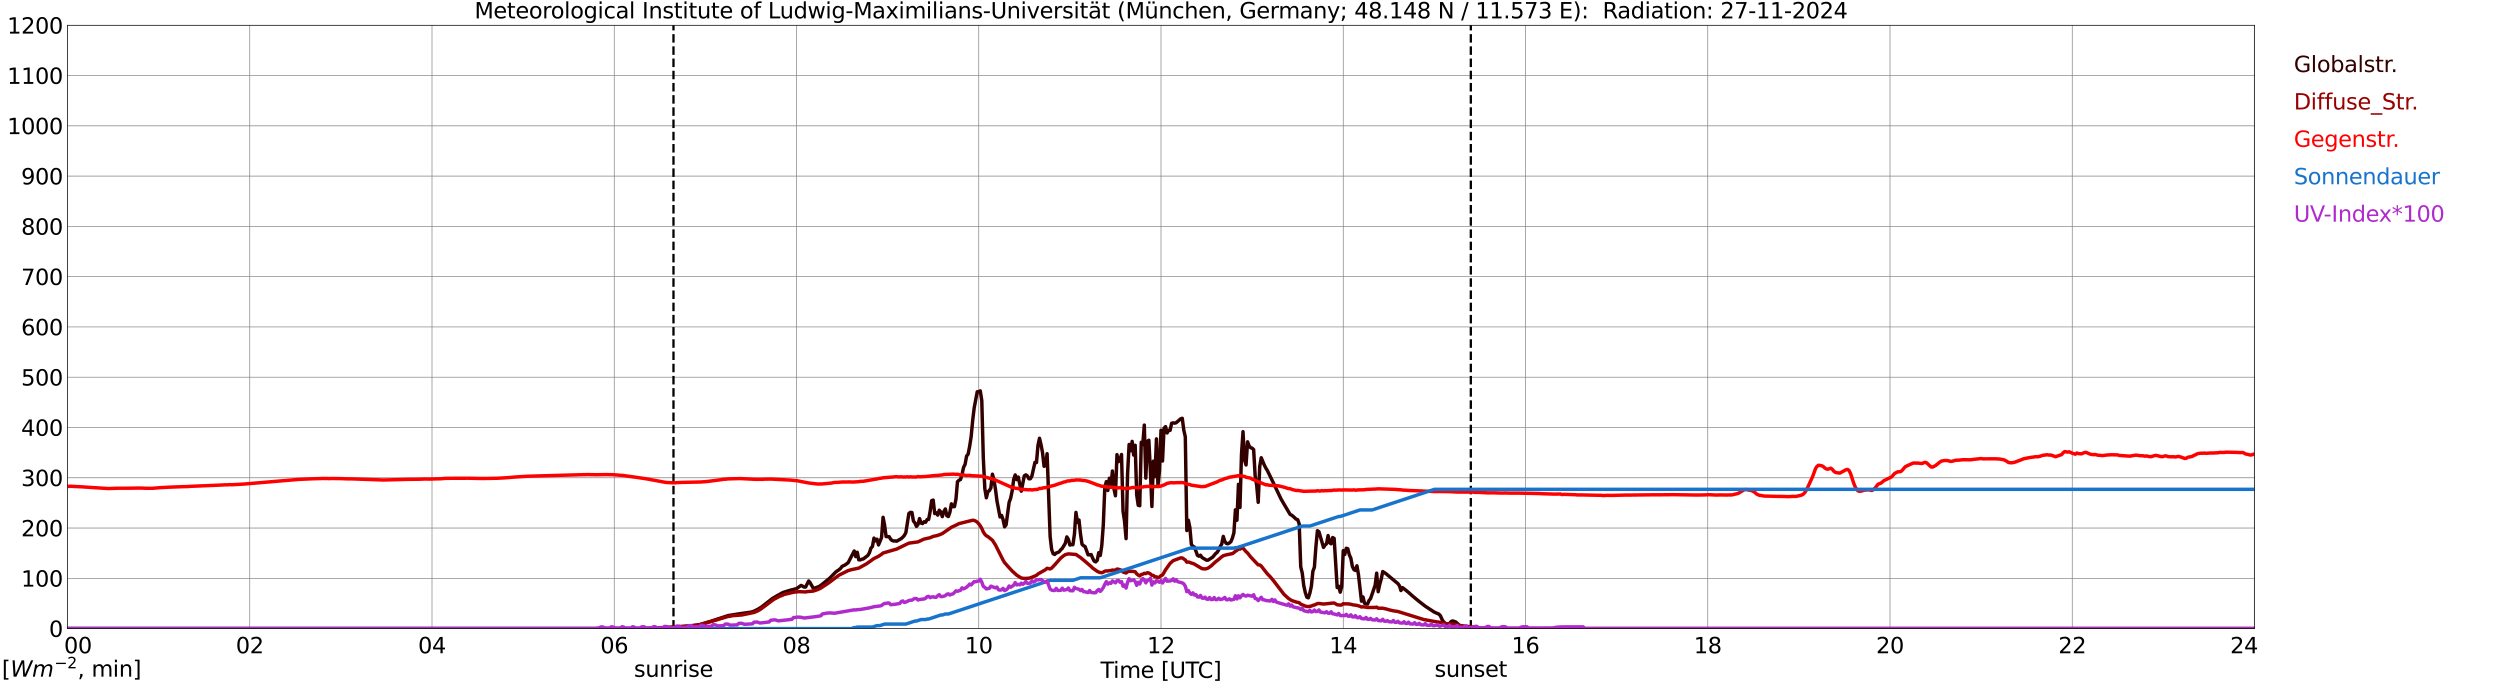 <?xml version="1.0" encoding="utf-8" standalone="no"?>
<!DOCTYPE svg PUBLIC "-//W3C//DTD SVG 1.1//EN"
  "http://www.w3.org/Graphics/SVG/1.1/DTD/svg11.dtd">
<svg xmlns:xlink="http://www.w3.org/1999/xlink" width="1085.4pt" height="296.64pt" viewBox="0 0 1085.4 296.64" xmlns="http://www.w3.org/2000/svg" version="1.1">
 <defs>
  <style type="text/css">*{stroke-linejoin: round; stroke-linecap: butt}</style>
 </defs>
 <g id="figure_1">
  <g id="patch_1">
   <path d="M 0 296.64 
L 1085.4 296.64 
L 1085.4 0 
L 0 0 
z
" style="fill: #ffffff"/>
  </g>
  <g id="axes_1">
   <g id="patch_2">
    <path d="M 29.306 272.909 
L 978.814 272.909 
L 978.814 10.976 
L 29.306 10.976 
z
" style="fill: #ffffff"/>
   </g>
   <g id="patch_3">
    <path d="M 978.814 272.909 
L 978.814 272.909 
L 978.814 10.976 
L 978.814 10.976 
z
" clip-path="url(#p6185165338)" style="fill: #d3d3d3; opacity: 0.25; stroke: #d3d3d3; stroke-linejoin: miter"/>
   </g>
   <g id="matplotlib.axis_1">
    <g id="xtick_1">
     <g id="line2d_1">
      <path d="M 29.306 272.909 
L 29.306 10.976 
" clip-path="url(#p6185165338)" style="fill: none; stroke: #808080; stroke-width: 0.3; stroke-linecap: square"/>
     </g>
     <g id="line2d_2"/>
     <g id="text_1">
      <!--    00 -->
      <g transform="translate(18.733 283.627) scale(0.095 -0.095)">
       <defs>
        <path id="DejaVuSans-20" transform="scale(0.016)"/>
        <path id="DejaVuSans-30" d="M 2034 4250 
Q 1547 4250 1301 3770 
Q 1056 3291 1056 2328 
Q 1056 1369 1301 889 
Q 1547 409 2034 409 
Q 2525 409 2770 889 
Q 3016 1369 3016 2328 
Q 3016 3291 2770 3770 
Q 2525 4250 2034 4250 
z
M 2034 4750 
Q 2819 4750 3233 4129 
Q 3647 3509 3647 2328 
Q 3647 1150 3233 529 
Q 2819 -91 2034 -91 
Q 1250 -91 836 529 
Q 422 1150 422 2328 
Q 422 3509 836 4129 
Q 1250 4750 2034 4750 
z
" transform="scale(0.016)"/>
       </defs>
       <use xlink:href="#DejaVuSans-20"/>
       <use xlink:href="#DejaVuSans-20" transform="translate(31.787 0)"/>
       <use xlink:href="#DejaVuSans-20" transform="translate(63.574 0)"/>
       <use xlink:href="#DejaVuSans-30" transform="translate(95.361 0)"/>
       <use xlink:href="#DejaVuSans-30" transform="translate(158.984 0)"/>
      </g>
     </g>
    </g>
    <g id="xtick_2">
     <g id="line2d_3">
      <path d="M 108.431 272.909 
L 108.431 10.976 
" clip-path="url(#p6185165338)" style="fill: none; stroke: #808080; stroke-width: 0.3; stroke-linecap: square"/>
     </g>
     <g id="line2d_4"/>
     <g id="text_2">
      <!-- 02 -->
      <g transform="translate(102.387 283.627) scale(0.095 -0.095)">
       <defs>
        <path id="DejaVuSans-32" d="M 1228 531 
L 3431 531 
L 3431 0 
L 469 0 
L 469 531 
Q 828 903 1448 1529 
Q 2069 2156 2228 2338 
Q 2531 2678 2651 2914 
Q 2772 3150 2772 3378 
Q 2772 3750 2511 3984 
Q 2250 4219 1831 4219 
Q 1534 4219 1204 4116 
Q 875 4013 500 3803 
L 500 4441 
Q 881 4594 1212 4672 
Q 1544 4750 1819 4750 
Q 2544 4750 2975 4387 
Q 3406 4025 3406 3419 
Q 3406 3131 3298 2873 
Q 3191 2616 2906 2266 
Q 2828 2175 2409 1742 
Q 1991 1309 1228 531 
z
" transform="scale(0.016)"/>
       </defs>
       <use xlink:href="#DejaVuSans-30"/>
       <use xlink:href="#DejaVuSans-32" transform="translate(63.623 0)"/>
      </g>
     </g>
    </g>
    <g id="xtick_3">
     <g id="line2d_5">
      <path d="M 187.557 272.909 
L 187.557 10.976 
" clip-path="url(#p6185165338)" style="fill: none; stroke: #808080; stroke-width: 0.3; stroke-linecap: square"/>
     </g>
     <g id="line2d_6"/>
     <g id="text_3">
      <!-- 04 -->
      <g transform="translate(181.513 283.627) scale(0.095 -0.095)">
       <defs>
        <path id="DejaVuSans-34" d="M 2419 4116 
L 825 1625 
L 2419 1625 
L 2419 4116 
z
M 2253 4666 
L 3047 4666 
L 3047 1625 
L 3713 1625 
L 3713 1100 
L 3047 1100 
L 3047 0 
L 2419 0 
L 2419 1100 
L 313 1100 
L 313 1709 
L 2253 4666 
z
" transform="scale(0.016)"/>
       </defs>
       <use xlink:href="#DejaVuSans-30"/>
       <use xlink:href="#DejaVuSans-34" transform="translate(63.623 0)"/>
      </g>
     </g>
    </g>
    <g id="xtick_4">
     <g id="line2d_7">
      <path d="M 266.683 272.909 
L 266.683 10.976 
" clip-path="url(#p6185165338)" style="fill: none; stroke: #808080; stroke-width: 0.3; stroke-linecap: square"/>
     </g>
     <g id="line2d_8"/>
     <g id="text_4">
      <!-- 06 -->
      <g transform="translate(260.638 283.627) scale(0.095 -0.095)">
       <defs>
        <path id="DejaVuSans-36" d="M 2113 2584 
Q 1688 2584 1439 2293 
Q 1191 2003 1191 1497 
Q 1191 994 1439 701 
Q 1688 409 2113 409 
Q 2538 409 2786 701 
Q 3034 994 3034 1497 
Q 3034 2003 2786 2293 
Q 2538 2584 2113 2584 
z
M 3366 4563 
L 3366 3988 
Q 3128 4100 2886 4159 
Q 2644 4219 2406 4219 
Q 1781 4219 1451 3797 
Q 1122 3375 1075 2522 
Q 1259 2794 1537 2939 
Q 1816 3084 2150 3084 
Q 2853 3084 3261 2657 
Q 3669 2231 3669 1497 
Q 3669 778 3244 343 
Q 2819 -91 2113 -91 
Q 1303 -91 875 529 
Q 447 1150 447 2328 
Q 447 3434 972 4092 
Q 1497 4750 2381 4750 
Q 2619 4750 2861 4703 
Q 3103 4656 3366 4563 
z
" transform="scale(0.016)"/>
       </defs>
       <use xlink:href="#DejaVuSans-30"/>
       <use xlink:href="#DejaVuSans-36" transform="translate(63.623 0)"/>
      </g>
     </g>
    </g>
    <g id="xtick_5">
     <g id="line2d_9">
      <path d="M 345.808 272.909 
L 345.808 10.976 
" clip-path="url(#p6185165338)" style="fill: none; stroke: #808080; stroke-width: 0.3; stroke-linecap: square"/>
     </g>
     <g id="line2d_10"/>
     <g id="text_5">
      <!-- 08 -->
      <g transform="translate(339.764 283.627) scale(0.095 -0.095)">
       <defs>
        <path id="DejaVuSans-38" d="M 2034 2216 
Q 1584 2216 1326 1975 
Q 1069 1734 1069 1313 
Q 1069 891 1326 650 
Q 1584 409 2034 409 
Q 2484 409 2743 651 
Q 3003 894 3003 1313 
Q 3003 1734 2745 1975 
Q 2488 2216 2034 2216 
z
M 1403 2484 
Q 997 2584 770 2862 
Q 544 3141 544 3541 
Q 544 4100 942 4425 
Q 1341 4750 2034 4750 
Q 2731 4750 3128 4425 
Q 3525 4100 3525 3541 
Q 3525 3141 3298 2862 
Q 3072 2584 2669 2484 
Q 3125 2378 3379 2068 
Q 3634 1759 3634 1313 
Q 3634 634 3220 271 
Q 2806 -91 2034 -91 
Q 1263 -91 848 271 
Q 434 634 434 1313 
Q 434 1759 690 2068 
Q 947 2378 1403 2484 
z
M 1172 3481 
Q 1172 3119 1398 2916 
Q 1625 2713 2034 2713 
Q 2441 2713 2670 2916 
Q 2900 3119 2900 3481 
Q 2900 3844 2670 4047 
Q 2441 4250 2034 4250 
Q 1625 4250 1398 4047 
Q 1172 3844 1172 3481 
z
" transform="scale(0.016)"/>
       </defs>
       <use xlink:href="#DejaVuSans-30"/>
       <use xlink:href="#DejaVuSans-38" transform="translate(63.623 0)"/>
      </g>
     </g>
    </g>
    <g id="xtick_6">
     <g id="line2d_11">
      <path d="M 424.934 272.909 
L 424.934 10.976 
" clip-path="url(#p6185165338)" style="fill: none; stroke: #808080; stroke-width: 0.3; stroke-linecap: square"/>
     </g>
     <g id="line2d_12"/>
     <g id="text_6">
      <!-- 10 -->
      <g transform="translate(418.89 283.627) scale(0.095 -0.095)">
       <defs>
        <path id="DejaVuSans-31" d="M 794 531 
L 1825 531 
L 1825 4091 
L 703 3866 
L 703 4441 
L 1819 4666 
L 2450 4666 
L 2450 531 
L 3481 531 
L 3481 0 
L 794 0 
L 794 531 
z
" transform="scale(0.016)"/>
       </defs>
       <use xlink:href="#DejaVuSans-31"/>
       <use xlink:href="#DejaVuSans-30" transform="translate(63.623 0)"/>
      </g>
     </g>
    </g>
    <g id="xtick_7">
     <g id="line2d_13">
      <path d="M 504.06 272.909 
L 504.06 10.976 
" clip-path="url(#p6185165338)" style="fill: none; stroke: #808080; stroke-width: 0.3; stroke-linecap: square"/>
     </g>
     <g id="line2d_14"/>
     <g id="text_7">
      <!-- 12 -->
      <g transform="translate(498.015 283.627) scale(0.095 -0.095)">
       <use xlink:href="#DejaVuSans-31"/>
       <use xlink:href="#DejaVuSans-32" transform="translate(63.623 0)"/>
      </g>
     </g>
    </g>
    <g id="xtick_8">
     <g id="line2d_15">
      <path d="M 583.185 272.909 
L 583.185 10.976 
" clip-path="url(#p6185165338)" style="fill: none; stroke: #808080; stroke-width: 0.3; stroke-linecap: square"/>
     </g>
     <g id="line2d_16"/>
     <g id="text_8">
      <!-- 14 -->
      <g transform="translate(577.141 283.627) scale(0.095 -0.095)">
       <use xlink:href="#DejaVuSans-31"/>
       <use xlink:href="#DejaVuSans-34" transform="translate(63.623 0)"/>
      </g>
     </g>
    </g>
    <g id="xtick_9">
     <g id="line2d_17">
      <path d="M 662.311 272.909 
L 662.311 10.976 
" clip-path="url(#p6185165338)" style="fill: none; stroke: #808080; stroke-width: 0.3; stroke-linecap: square"/>
     </g>
     <g id="line2d_18"/>
     <g id="text_9">
      <!-- 16 -->
      <g transform="translate(656.267 283.627) scale(0.095 -0.095)">
       <use xlink:href="#DejaVuSans-31"/>
       <use xlink:href="#DejaVuSans-36" transform="translate(63.623 0)"/>
      </g>
     </g>
    </g>
    <g id="xtick_10">
     <g id="line2d_19">
      <path d="M 741.437 272.909 
L 741.437 10.976 
" clip-path="url(#p6185165338)" style="fill: none; stroke: #808080; stroke-width: 0.3; stroke-linecap: square"/>
     </g>
     <g id="line2d_20"/>
     <g id="text_10">
      <!-- 18 -->
      <g transform="translate(735.392 283.627) scale(0.095 -0.095)">
       <use xlink:href="#DejaVuSans-31"/>
       <use xlink:href="#DejaVuSans-38" transform="translate(63.623 0)"/>
      </g>
     </g>
    </g>
    <g id="xtick_11">
     <g id="line2d_21">
      <path d="M 820.562 272.909 
L 820.562 10.976 
" clip-path="url(#p6185165338)" style="fill: none; stroke: #808080; stroke-width: 0.3; stroke-linecap: square"/>
     </g>
     <g id="line2d_22"/>
     <g id="text_11">
      <!-- 20 -->
      <g transform="translate(814.518 283.627) scale(0.095 -0.095)">
       <use xlink:href="#DejaVuSans-32"/>
       <use xlink:href="#DejaVuSans-30" transform="translate(63.623 0)"/>
      </g>
     </g>
    </g>
    <g id="xtick_12">
     <g id="line2d_23">
      <path d="M 899.688 272.909 
L 899.688 10.976 
" clip-path="url(#p6185165338)" style="fill: none; stroke: #808080; stroke-width: 0.3; stroke-linecap: square"/>
     </g>
     <g id="line2d_24"/>
     <g id="text_12">
      <!-- 22 -->
      <g transform="translate(893.644 283.627) scale(0.095 -0.095)">
       <use xlink:href="#DejaVuSans-32"/>
       <use xlink:href="#DejaVuSans-32" transform="translate(63.623 0)"/>
      </g>
     </g>
    </g>
    <g id="xtick_13">
     <g id="line2d_25">
      <path d="M 978.814 272.909 
L 978.814 10.976 
" clip-path="url(#p6185165338)" style="fill: none; stroke: #808080; stroke-width: 0.3; stroke-linecap: square"/>
     </g>
     <g id="line2d_26"/>
     <g id="text_13">
      <!-- 24    -->
      <g transform="translate(968.241 283.627) scale(0.095 -0.095)">
       <use xlink:href="#DejaVuSans-32"/>
       <use xlink:href="#DejaVuSans-34" transform="translate(63.623 0)"/>
       <use xlink:href="#DejaVuSans-20" transform="translate(127.246 0)"/>
       <use xlink:href="#DejaVuSans-20" transform="translate(159.033 0)"/>
       <use xlink:href="#DejaVuSans-20" transform="translate(190.82 0)"/>
      </g>
     </g>
    </g>
    <g id="text_14">
     <!-- Time [UTC] -->
     <g transform="translate(477.806 294.322) scale(0.095 -0.095)">
      <defs>
       <path id="DejaVuSans-54" d="M -19 4666 
L 3928 4666 
L 3928 4134 
L 2272 4134 
L 2272 0 
L 1638 0 
L 1638 4134 
L -19 4134 
L -19 4666 
z
" transform="scale(0.016)"/>
       <path id="DejaVuSans-69" d="M 603 3500 
L 1178 3500 
L 1178 0 
L 603 0 
L 603 3500 
z
M 603 4863 
L 1178 4863 
L 1178 4134 
L 603 4134 
L 603 4863 
z
" transform="scale(0.016)"/>
       <path id="DejaVuSans-6d" d="M 3328 2828 
Q 3544 3216 3844 3400 
Q 4144 3584 4550 3584 
Q 5097 3584 5394 3201 
Q 5691 2819 5691 2113 
L 5691 0 
L 5113 0 
L 5113 2094 
Q 5113 2597 4934 2840 
Q 4756 3084 4391 3084 
Q 3944 3084 3684 2787 
Q 3425 2491 3425 1978 
L 3425 0 
L 2847 0 
L 2847 2094 
Q 2847 2600 2669 2842 
Q 2491 3084 2119 3084 
Q 1678 3084 1418 2786 
Q 1159 2488 1159 1978 
L 1159 0 
L 581 0 
L 581 3500 
L 1159 3500 
L 1159 2956 
Q 1356 3278 1631 3431 
Q 1906 3584 2284 3584 
Q 2666 3584 2933 3390 
Q 3200 3197 3328 2828 
z
" transform="scale(0.016)"/>
       <path id="DejaVuSans-65" d="M 3597 1894 
L 3597 1613 
L 953 1613 
Q 991 1019 1311 708 
Q 1631 397 2203 397 
Q 2534 397 2845 478 
Q 3156 559 3463 722 
L 3463 178 
Q 3153 47 2828 -22 
Q 2503 -91 2169 -91 
Q 1331 -91 842 396 
Q 353 884 353 1716 
Q 353 2575 817 3079 
Q 1281 3584 2069 3584 
Q 2775 3584 3186 3129 
Q 3597 2675 3597 1894 
z
M 3022 2063 
Q 3016 2534 2758 2815 
Q 2500 3097 2075 3097 
Q 1594 3097 1305 2825 
Q 1016 2553 972 2059 
L 3022 2063 
z
" transform="scale(0.016)"/>
       <path id="DejaVuSans-5b" d="M 550 4863 
L 1875 4863 
L 1875 4416 
L 1125 4416 
L 1125 -397 
L 1875 -397 
L 1875 -844 
L 550 -844 
L 550 4863 
z
" transform="scale(0.016)"/>
       <path id="DejaVuSans-55" d="M 556 4666 
L 1191 4666 
L 1191 1831 
Q 1191 1081 1462 751 
Q 1734 422 2344 422 
Q 2950 422 3222 751 
Q 3494 1081 3494 1831 
L 3494 4666 
L 4128 4666 
L 4128 1753 
Q 4128 841 3676 375 
Q 3225 -91 2344 -91 
Q 1459 -91 1007 375 
Q 556 841 556 1753 
L 556 4666 
z
" transform="scale(0.016)"/>
       <path id="DejaVuSans-43" d="M 4122 4306 
L 4122 3641 
Q 3803 3938 3442 4084 
Q 3081 4231 2675 4231 
Q 1875 4231 1450 3742 
Q 1025 3253 1025 2328 
Q 1025 1406 1450 917 
Q 1875 428 2675 428 
Q 3081 428 3442 575 
Q 3803 722 4122 1019 
L 4122 359 
Q 3791 134 3420 21 
Q 3050 -91 2638 -91 
Q 1578 -91 968 557 
Q 359 1206 359 2328 
Q 359 3453 968 4101 
Q 1578 4750 2638 4750 
Q 3056 4750 3426 4639 
Q 3797 4528 4122 4306 
z
" transform="scale(0.016)"/>
       <path id="DejaVuSans-5d" d="M 1947 4863 
L 1947 -844 
L 622 -844 
L 622 -397 
L 1369 -397 
L 1369 4416 
L 622 4416 
L 622 4863 
L 1947 4863 
z
" transform="scale(0.016)"/>
      </defs>
      <use xlink:href="#DejaVuSans-54"/>
      <use xlink:href="#DejaVuSans-69" transform="translate(57.959 0)"/>
      <use xlink:href="#DejaVuSans-6d" transform="translate(85.742 0)"/>
      <use xlink:href="#DejaVuSans-65" transform="translate(183.154 0)"/>
      <use xlink:href="#DejaVuSans-20" transform="translate(244.678 0)"/>
      <use xlink:href="#DejaVuSans-5b" transform="translate(276.465 0)"/>
      <use xlink:href="#DejaVuSans-55" transform="translate(315.479 0)"/>
      <use xlink:href="#DejaVuSans-54" transform="translate(388.672 0)"/>
      <use xlink:href="#DejaVuSans-43" transform="translate(443.881 0)"/>
      <use xlink:href="#DejaVuSans-5d" transform="translate(513.705 0)"/>
     </g>
    </g>
   </g>
   <g id="matplotlib.axis_2">
    <g id="ytick_1">
     <g id="line2d_27">
      <path d="M 29.306 272.909 
L 978.814 272.909 
" clip-path="url(#p6185165338)" style="fill: none; stroke: #808080; stroke-width: 0.3; stroke-linecap: square"/>
     </g>
     <g id="line2d_28"/>
     <g id="text_15">
      <!-- 0 -->
      <g transform="translate(21.261 276.518) scale(0.095 -0.095)">
       <use xlink:href="#DejaVuSans-30"/>
      </g>
     </g>
    </g>
    <g id="ytick_2">
     <g id="line2d_29">
      <path d="M 29.306 251.081 
L 978.814 251.081 
" clip-path="url(#p6185165338)" style="fill: none; stroke: #808080; stroke-width: 0.3; stroke-linecap: square"/>
     </g>
     <g id="line2d_30"/>
     <g id="text_16">
      <!-- 100 -->
      <g transform="translate(9.173 254.69) scale(0.095 -0.095)">
       <use xlink:href="#DejaVuSans-31"/>
       <use xlink:href="#DejaVuSans-30" transform="translate(63.623 0)"/>
       <use xlink:href="#DejaVuSans-30" transform="translate(127.246 0)"/>
      </g>
     </g>
    </g>
    <g id="ytick_3">
     <g id="line2d_31">
      <path d="M 29.306 229.253 
L 978.814 229.253 
" clip-path="url(#p6185165338)" style="fill: none; stroke: #808080; stroke-width: 0.3; stroke-linecap: square"/>
     </g>
     <g id="line2d_32"/>
     <g id="text_17">
      <!-- 200 -->
      <g transform="translate(9.173 232.863) scale(0.095 -0.095)">
       <use xlink:href="#DejaVuSans-32"/>
       <use xlink:href="#DejaVuSans-30" transform="translate(63.623 0)"/>
       <use xlink:href="#DejaVuSans-30" transform="translate(127.246 0)"/>
      </g>
     </g>
    </g>
    <g id="ytick_4">
     <g id="line2d_33">
      <path d="M 29.306 207.426 
L 978.814 207.426 
" clip-path="url(#p6185165338)" style="fill: none; stroke: #808080; stroke-width: 0.3; stroke-linecap: square"/>
     </g>
     <g id="line2d_34"/>
     <g id="text_18">
      <!-- 300 -->
      <g transform="translate(9.173 211.035) scale(0.095 -0.095)">
       <defs>
        <path id="DejaVuSans-33" d="M 2597 2516 
Q 3050 2419 3304 2112 
Q 3559 1806 3559 1356 
Q 3559 666 3084 287 
Q 2609 -91 1734 -91 
Q 1441 -91 1130 -33 
Q 819 25 488 141 
L 488 750 
Q 750 597 1062 519 
Q 1375 441 1716 441 
Q 2309 441 2620 675 
Q 2931 909 2931 1356 
Q 2931 1769 2642 2001 
Q 2353 2234 1838 2234 
L 1294 2234 
L 1294 2753 
L 1863 2753 
Q 2328 2753 2575 2939 
Q 2822 3125 2822 3475 
Q 2822 3834 2567 4026 
Q 2313 4219 1838 4219 
Q 1578 4219 1281 4162 
Q 984 4106 628 3988 
L 628 4550 
Q 988 4650 1302 4700 
Q 1616 4750 1894 4750 
Q 2613 4750 3031 4423 
Q 3450 4097 3450 3541 
Q 3450 3153 3228 2886 
Q 3006 2619 2597 2516 
z
" transform="scale(0.016)"/>
       </defs>
       <use xlink:href="#DejaVuSans-33"/>
       <use xlink:href="#DejaVuSans-30" transform="translate(63.623 0)"/>
       <use xlink:href="#DejaVuSans-30" transform="translate(127.246 0)"/>
      </g>
     </g>
    </g>
    <g id="ytick_5">
     <g id="line2d_35">
      <path d="M 29.306 185.598 
L 978.814 185.598 
" clip-path="url(#p6185165338)" style="fill: none; stroke: #808080; stroke-width: 0.3; stroke-linecap: square"/>
     </g>
     <g id="line2d_36"/>
     <g id="text_19">
      <!-- 400 -->
      <g transform="translate(9.173 189.207) scale(0.095 -0.095)">
       <use xlink:href="#DejaVuSans-34"/>
       <use xlink:href="#DejaVuSans-30" transform="translate(63.623 0)"/>
       <use xlink:href="#DejaVuSans-30" transform="translate(127.246 0)"/>
      </g>
     </g>
    </g>
    <g id="ytick_6">
     <g id="line2d_37">
      <path d="M 29.306 163.77 
L 978.814 163.77 
" clip-path="url(#p6185165338)" style="fill: none; stroke: #808080; stroke-width: 0.3; stroke-linecap: square"/>
     </g>
     <g id="line2d_38"/>
     <g id="text_20">
      <!-- 500 -->
      <g transform="translate(9.173 167.379) scale(0.095 -0.095)">
       <defs>
        <path id="DejaVuSans-35" d="M 691 4666 
L 3169 4666 
L 3169 4134 
L 1269 4134 
L 1269 2991 
Q 1406 3038 1543 3061 
Q 1681 3084 1819 3084 
Q 2600 3084 3056 2656 
Q 3513 2228 3513 1497 
Q 3513 744 3044 326 
Q 2575 -91 1722 -91 
Q 1428 -91 1123 -41 
Q 819 9 494 109 
L 494 744 
Q 775 591 1075 516 
Q 1375 441 1709 441 
Q 2250 441 2565 725 
Q 2881 1009 2881 1497 
Q 2881 1984 2565 2268 
Q 2250 2553 1709 2553 
Q 1456 2553 1204 2497 
Q 953 2441 691 2322 
L 691 4666 
z
" transform="scale(0.016)"/>
       </defs>
       <use xlink:href="#DejaVuSans-35"/>
       <use xlink:href="#DejaVuSans-30" transform="translate(63.623 0)"/>
       <use xlink:href="#DejaVuSans-30" transform="translate(127.246 0)"/>
      </g>
     </g>
    </g>
    <g id="ytick_7">
     <g id="line2d_39">
      <path d="M 29.306 141.942 
L 978.814 141.942 
" clip-path="url(#p6185165338)" style="fill: none; stroke: #808080; stroke-width: 0.3; stroke-linecap: square"/>
     </g>
     <g id="line2d_40"/>
     <g id="text_21">
      <!-- 600 -->
      <g transform="translate(9.173 145.551) scale(0.095 -0.095)">
       <use xlink:href="#DejaVuSans-36"/>
       <use xlink:href="#DejaVuSans-30" transform="translate(63.623 0)"/>
       <use xlink:href="#DejaVuSans-30" transform="translate(127.246 0)"/>
      </g>
     </g>
    </g>
    <g id="ytick_8">
     <g id="line2d_41">
      <path d="M 29.306 120.114 
L 978.814 120.114 
" clip-path="url(#p6185165338)" style="fill: none; stroke: #808080; stroke-width: 0.3; stroke-linecap: square"/>
     </g>
     <g id="line2d_42"/>
     <g id="text_22">
      <!-- 700 -->
      <g transform="translate(9.173 123.724) scale(0.095 -0.095)">
       <defs>
        <path id="DejaVuSans-37" d="M 525 4666 
L 3525 4666 
L 3525 4397 
L 1831 0 
L 1172 0 
L 2766 4134 
L 525 4134 
L 525 4666 
z
" transform="scale(0.016)"/>
       </defs>
       <use xlink:href="#DejaVuSans-37"/>
       <use xlink:href="#DejaVuSans-30" transform="translate(63.623 0)"/>
       <use xlink:href="#DejaVuSans-30" transform="translate(127.246 0)"/>
      </g>
     </g>
    </g>
    <g id="ytick_9">
     <g id="line2d_43">
      <path d="M 29.306 98.287 
L 978.814 98.287 
" clip-path="url(#p6185165338)" style="fill: none; stroke: #808080; stroke-width: 0.3; stroke-linecap: square"/>
     </g>
     <g id="line2d_44"/>
     <g id="text_23">
      <!-- 800 -->
      <g transform="translate(9.173 101.896) scale(0.095 -0.095)">
       <use xlink:href="#DejaVuSans-38"/>
       <use xlink:href="#DejaVuSans-30" transform="translate(63.623 0)"/>
       <use xlink:href="#DejaVuSans-30" transform="translate(127.246 0)"/>
      </g>
     </g>
    </g>
    <g id="ytick_10">
     <g id="line2d_45">
      <path d="M 29.306 76.459 
L 978.814 76.459 
" clip-path="url(#p6185165338)" style="fill: none; stroke: #808080; stroke-width: 0.3; stroke-linecap: square"/>
     </g>
     <g id="line2d_46"/>
     <g id="text_24">
      <!-- 900 -->
      <g transform="translate(9.173 80.068) scale(0.095 -0.095)">
       <defs>
        <path id="DejaVuSans-39" d="M 703 97 
L 703 672 
Q 941 559 1184 500 
Q 1428 441 1663 441 
Q 2288 441 2617 861 
Q 2947 1281 2994 2138 
Q 2813 1869 2534 1725 
Q 2256 1581 1919 1581 
Q 1219 1581 811 2004 
Q 403 2428 403 3163 
Q 403 3881 828 4315 
Q 1253 4750 1959 4750 
Q 2769 4750 3195 4129 
Q 3622 3509 3622 2328 
Q 3622 1225 3098 567 
Q 2575 -91 1691 -91 
Q 1453 -91 1209 -44 
Q 966 3 703 97 
z
M 1959 2075 
Q 2384 2075 2632 2365 
Q 2881 2656 2881 3163 
Q 2881 3666 2632 3958 
Q 2384 4250 1959 4250 
Q 1534 4250 1286 3958 
Q 1038 3666 1038 3163 
Q 1038 2656 1286 2365 
Q 1534 2075 1959 2075 
z
" transform="scale(0.016)"/>
       </defs>
       <use xlink:href="#DejaVuSans-39"/>
       <use xlink:href="#DejaVuSans-30" transform="translate(63.623 0)"/>
       <use xlink:href="#DejaVuSans-30" transform="translate(127.246 0)"/>
      </g>
     </g>
    </g>
    <g id="ytick_11">
     <g id="line2d_47">
      <path d="M 29.306 54.631 
L 978.814 54.631 
" clip-path="url(#p6185165338)" style="fill: none; stroke: #808080; stroke-width: 0.3; stroke-linecap: square"/>
     </g>
     <g id="line2d_48"/>
     <g id="text_25">
      <!-- 1000 -->
      <g transform="translate(3.128 58.24) scale(0.095 -0.095)">
       <use xlink:href="#DejaVuSans-31"/>
       <use xlink:href="#DejaVuSans-30" transform="translate(63.623 0)"/>
       <use xlink:href="#DejaVuSans-30" transform="translate(127.246 0)"/>
       <use xlink:href="#DejaVuSans-30" transform="translate(190.869 0)"/>
      </g>
     </g>
    </g>
    <g id="ytick_12">
     <g id="line2d_49">
      <path d="M 29.306 32.803 
L 978.814 32.803 
" clip-path="url(#p6185165338)" style="fill: none; stroke: #808080; stroke-width: 0.3; stroke-linecap: square"/>
     </g>
     <g id="line2d_50"/>
     <g id="text_26">
      <!-- 1100 -->
      <g transform="translate(3.128 36.413) scale(0.095 -0.095)">
       <use xlink:href="#DejaVuSans-31"/>
       <use xlink:href="#DejaVuSans-31" transform="translate(63.623 0)"/>
       <use xlink:href="#DejaVuSans-30" transform="translate(127.246 0)"/>
       <use xlink:href="#DejaVuSans-30" transform="translate(190.869 0)"/>
      </g>
     </g>
    </g>
    <g id="ytick_13">
     <g id="line2d_51">
      <path d="M 29.306 10.976 
L 978.814 10.976 
" clip-path="url(#p6185165338)" style="fill: none; stroke: #808080; stroke-width: 0.3; stroke-linecap: square"/>
     </g>
     <g id="line2d_52"/>
     <g id="text_27">
      <!-- 1200 -->
      <g transform="translate(3.128 14.585) scale(0.095 -0.095)">
       <use xlink:href="#DejaVuSans-31"/>
       <use xlink:href="#DejaVuSans-32" transform="translate(63.623 0)"/>
       <use xlink:href="#DejaVuSans-30" transform="translate(127.246 0)"/>
       <use xlink:href="#DejaVuSans-30" transform="translate(190.869 0)"/>
      </g>
     </g>
    </g>
   </g>
   <g id="line2d_53">
    <path d="M 292.399 272.909 
L 292.399 10.976 
" clip-path="url(#p6185165338)" style="fill: none; stroke-dasharray: 3.7,1.6; stroke-dashoffset: 0; stroke: #000000"/>
   </g>
   <g id="line2d_54">
    <path d="M 638.573 272.909 
L 638.573 10.976 
" clip-path="url(#p6185165338)" style="fill: none; stroke-dasharray: 3.7,1.6; stroke-dashoffset: 0; stroke: #000000"/>
   </g>
   <g id="line2d_55">
    <path d="M 29.306 272.909 
L 283.827 272.909 
L 284.486 272.575 
L 287.124 272.49 
L 287.783 272.61 
L 291.739 272.322 
L 293.058 272.171 
L 295.036 272.051 
L 296.355 272.018 
L 298.992 271.798 
L 303.608 271.224 
L 305.586 270.634 
L 306.905 270.228 
L 308.224 269.857 
L 316.136 267.258 
L 320.752 266.515 
L 326.027 265.771 
L 327.346 265.367 
L 329.324 264.355 
L 330.643 263.527 
L 332.621 261.973 
L 335.258 259.915 
L 337.236 258.732 
L 339.874 257.263 
L 341.852 256.638 
L 343.171 256.235 
L 345.808 255.575 
L 347.787 254.174 
L 348.446 254.462 
L 349.105 254.901 
L 349.765 254.866 
L 351.083 252.234 
L 351.743 253.026 
L 353.062 255.372 
L 353.721 255.34 
L 355.699 254.595 
L 357.018 253.635 
L 360.315 250.933 
L 362.952 248.25 
L 364.271 247.355 
L 364.93 246.781 
L 365.59 245.901 
L 366.909 245.277 
L 368.227 244.317 
L 370.865 239.218 
L 371.524 241.665 
L 372.184 239.774 
L 372.843 243.048 
L 373.502 243.083 
L 374.162 242.795 
L 374.821 242.662 
L 376.799 241.125 
L 377.459 240.01 
L 378.118 237.984 
L 378.777 237.275 
L 379.437 233.63 
L 380.096 234.828 
L 380.756 234.101 
L 381.415 236.583 
L 382.734 233.394 
L 383.393 224.597 
L 384.053 227.974 
L 384.712 232.971 
L 386.031 233.005 
L 386.69 234.119 
L 387.349 234.693 
L 388.009 234.878 
L 388.668 234.846 
L 389.328 234.963 
L 391.306 233.815 
L 391.965 233.224 
L 392.624 232.464 
L 393.284 231.248 
L 394.603 222.928 
L 395.262 222.436 
L 395.921 222.522 
L 396.581 226.252 
L 397.24 227.046 
L 397.899 228.548 
L 398.559 227.704 
L 399.218 225.139 
L 399.878 227.097 
L 400.537 227.315 
L 401.196 226.523 
L 401.856 226.741 
L 402.515 225.577 
L 403.175 225.51 
L 403.834 221.98 
L 404.493 217.372 
L 405.153 217.119 
L 405.812 222.96 
L 406.471 222.622 
L 407.131 223.635 
L 407.79 221.509 
L 408.45 222.268 
L 409.109 224.294 
L 409.768 222.133 
L 410.428 220.967 
L 411.087 223.905 
L 411.746 224.261 
L 412.406 222.386 
L 413.065 218.756 
L 413.725 219.972 
L 414.384 219.955 
L 415.043 216.698 
L 415.703 209.117 
L 416.362 208.528 
L 417.022 208.172 
L 417.681 205.943 
L 418.34 202.905 
L 419 201.622 
L 419.659 197.994 
L 420.318 197.182 
L 420.978 193.79 
L 421.637 189.553 
L 422.297 182.546 
L 422.956 177.076 
L 424.275 170.087 
L 424.934 170.072 
L 425.593 169.698 
L 426.253 173.953 
L 426.912 198.804 
L 427.572 212.156 
L 428.231 216.124 
L 428.89 213.489 
L 429.55 213 
L 430.209 211.819 
L 430.869 205.876 
L 431.528 208.275 
L 432.187 212.409 
L 432.847 217.508 
L 434.165 224.447 
L 434.825 223.77 
L 435.484 225.51 
L 436.144 228.716 
L 436.803 227.889 
L 438.122 218.099 
L 438.781 216.327 
L 439.44 213.118 
L 440.1 208.172 
L 440.759 206.197 
L 441.419 208.24 
L 442.078 207.109 
L 443.397 213.236 
L 444.716 206.568 
L 445.375 206.164 
L 446.034 206.62 
L 446.694 207.869 
L 447.353 207.834 
L 448.012 206.67 
L 449.331 200.744 
L 449.991 200.829 
L 450.65 193.351 
L 451.309 190.278 
L 451.969 193.063 
L 452.628 196.54 
L 453.287 202.449 
L 453.947 202.128 
L 454.606 196.981 
L 455.925 232.988 
L 456.584 238.593 
L 457.244 240.399 
L 457.903 240.719 
L 458.563 240.078 
L 459.222 239.892 
L 459.881 239.521 
L 460.541 238.694 
L 461.2 238.052 
L 462.519 235.891 
L 463.178 233.106 
L 463.838 234.154 
L 464.497 236.635 
L 465.156 236.448 
L 465.816 236.483 
L 466.475 231.925 
L 467.134 222.471 
L 467.794 226.826 
L 468.453 225.763 
L 469.113 231.908 
L 469.772 236.315 
L 470.431 236.921 
L 471.091 237.292 
L 472.409 240.872 
L 473.069 240.89 
L 473.728 240.754 
L 474.388 242.341 
L 475.047 243.622 
L 475.706 243.943 
L 476.366 243.286 
L 477.025 239.96 
L 477.685 241.158 
L 478.344 236.871 
L 479.003 228.024 
L 479.663 211.616 
L 480.322 209.1 
L 480.981 212.95 
L 481.641 207.633 
L 482.3 211.514 
L 482.96 204.492 
L 483.619 212.14 
L 484.278 215.246 
L 484.938 197.385 
L 485.597 200.441 
L 486.256 199.714 
L 486.916 197.335 
L 487.575 221.98 
L 488.235 226.337 
L 488.894 233.848 
L 489.553 205.657 
L 490.213 192.98 
L 490.872 195.713 
L 491.532 191.629 
L 492.191 197.57 
L 492.85 193.316 
L 493.51 214.873 
L 494.169 219.365 
L 494.828 219.568 
L 495.488 192.017 
L 496.147 193.013 
L 496.807 184.554 
L 497.466 207.58 
L 498.125 191.594 
L 498.785 191.14 
L 499.444 204.206 
L 500.103 219.904 
L 500.763 200.22 
L 501.422 206.941 
L 502.082 190.548 
L 502.741 210.89 
L 503.4 204.374 
L 504.06 186.818 
L 504.719 200.153 
L 505.379 185.923 
L 506.038 185.231 
L 506.697 187.981 
L 507.357 186.8 
L 508.016 186.833 
L 508.675 183.745 
L 509.335 183.609 
L 509.994 183.712 
L 510.654 183.526 
L 512.632 181.804 
L 513.291 181.619 
L 513.95 186.715 
L 514.61 189.636 
L 515.269 230.338 
L 515.929 225.863 
L 516.588 229.037 
L 517.247 236.347 
L 517.907 237.26 
L 518.566 237.495 
L 519.885 241.108 
L 520.544 241.496 
L 521.204 241.058 
L 521.863 242.036 
L 523.841 243.219 
L 524.501 243.184 
L 526.479 241.902 
L 527.797 240.331 
L 528.457 239.774 
L 529.116 238.729 
L 529.776 237.275 
L 530.435 236.195 
L 531.094 232.888 
L 531.754 235.031 
L 532.413 235.926 
L 533.073 236.094 
L 533.732 235.723 
L 534.391 235.199 
L 535.051 233.612 
L 535.71 231.333 
L 536.369 221.341 
L 537.029 225.881 
L 537.688 210.283 
L 538.348 220.31 
L 539.007 197.166 
L 539.666 187.407 
L 540.326 199.766 
L 540.985 201.875 
L 541.644 191.814 
L 542.304 193.569 
L 542.963 194.379 
L 543.623 194.567 
L 544.282 195.206 
L 544.941 206.703 
L 545.601 210.704 
L 546.26 218.082 
L 546.919 202.534 
L 547.579 198.736 
L 548.898 201.892 
L 549.557 203.193 
L 550.216 204.239 
L 552.854 209.659 
L 556.151 216.595 
L 557.47 218.874 
L 560.107 223.331 
L 560.766 223.67 
L 561.426 224.176 
L 562.745 225.407 
L 563.404 225.628 
L 564.063 227.468 
L 564.723 246.089 
L 565.382 248.807 
L 566.042 254.242 
L 566.701 257.23 
L 567.36 259.256 
L 568.02 259.544 
L 568.679 257.568 
L 569.338 254.53 
L 569.998 248.03 
L 570.657 246.275 
L 571.317 237.292 
L 571.976 230.406 
L 572.635 230.862 
L 574.613 237.664 
L 575.273 236.651 
L 575.932 236.077 
L 576.592 232.532 
L 577.251 235.623 
L 577.91 236.094 
L 578.57 233.394 
L 579.229 233.748 
L 580.548 255.086 
L 581.207 254.512 
L 581.867 257.095 
L 582.526 254.715 
L 583.185 239.082 
L 583.845 240.719 
L 584.504 238.035 
L 585.164 238.255 
L 585.823 240.872 
L 586.482 242.324 
L 587.142 245.901 
L 587.801 247.303 
L 588.46 247.658 
L 589.12 245.648 
L 589.779 249.413 
L 591.098 260.995 
L 591.757 259.17 
L 592.417 261.923 
L 593.076 262.244 
L 593.736 262.244 
L 594.395 260.707 
L 595.054 259.862 
L 597.032 254.089 
L 597.692 248.839 
L 598.351 256.892 
L 599.011 253.753 
L 599.67 251.439 
L 600.329 248.147 
L 601.648 248.992 
L 605.604 252.301 
L 606.923 253.382 
L 607.582 254.309 
L 608.242 256.385 
L 608.901 255.119 
L 610.22 256.132 
L 611.539 257.212 
L 613.517 258.985 
L 616.154 261.146 
L 618.792 263.189 
L 622.748 265.771 
L 624.726 266.633 
L 625.386 267.358 
L 626.045 268.877 
L 626.705 269.925 
L 627.364 270.549 
L 628.023 271.005 
L 628.683 271.023 
L 629.342 270.617 
L 630.001 269.89 
L 630.661 269.569 
L 631.98 270.01 
L 633.958 271.782 
L 638.573 272.507 
L 639.892 272.61 
L 641.211 272.878 
L 646.486 272.909 
L 978.154 272.909 
L 978.154 272.909 
" clip-path="url(#p6185165338)" style="fill: none; stroke: #330000; stroke-width: 1.5; stroke-linecap: square"/>
   </g>
   <g id="line2d_56">
    <path d="M 29.306 272.909 
L 283.827 272.909 
L 284.486 272.625 
L 287.783 272.498 
L 290.42 272.415 
L 292.399 272.247 
L 293.717 272.162 
L 295.036 272.079 
L 302.289 271.534 
L 303.608 271.283 
L 304.927 270.946 
L 308.224 269.98 
L 310.861 269.224 
L 316.136 267.629 
L 316.796 267.587 
L 318.114 267.295 
L 322.071 267 
L 327.346 265.909 
L 328.665 265.363 
L 329.983 264.649 
L 332.621 262.717 
L 334.599 261.207 
L 335.918 260.242 
L 338.555 258.856 
L 339.215 258.647 
L 340.533 258.059 
L 344.49 257.136 
L 345.808 256.968 
L 347.127 256.883 
L 349.105 256.968 
L 349.765 257.009 
L 350.424 256.841 
L 353.062 256.632 
L 355.04 255.96 
L 356.359 255.331 
L 359.655 253.148 
L 364.271 249.706 
L 368.227 247.733 
L 369.546 247.355 
L 372.843 246.641 
L 376.14 244.836 
L 377.459 243.913 
L 379.437 242.485 
L 381.415 241.52 
L 382.734 240.639 
L 383.393 240.093 
L 386.69 239.128 
L 389.328 238.373 
L 393.284 236.441 
L 394.603 235.813 
L 398.559 235.267 
L 400.537 234.341 
L 401.196 234.049 
L 403.834 233.462 
L 405.153 232.872 
L 406.471 232.621 
L 407.79 232.202 
L 409.109 231.657 
L 413.065 228.928 
L 415.043 228.005 
L 416.362 227.332 
L 422.297 225.863 
L 422.956 225.946 
L 423.615 226.241 
L 424.275 226.704 
L 424.934 227.415 
L 425.593 228.297 
L 426.253 229.43 
L 426.912 230.943 
L 427.572 231.949 
L 428.231 232.621 
L 428.89 232.957 
L 430.869 234.553 
L 432.187 236.609 
L 435.484 243.158 
L 436.144 244.249 
L 437.462 245.759 
L 439.44 247.901 
L 441.419 249.706 
L 443.397 250.965 
L 444.716 251.133 
L 446.694 251.048 
L 448.012 250.629 
L 449.991 249.789 
L 450.65 249.202 
L 453.947 247.314 
L 454.606 246.726 
L 455.925 247.019 
L 456.584 246.641 
L 457.903 245.255 
L 460.541 242.276 
L 461.859 241.226 
L 462.519 240.807 
L 463.838 240.471 
L 467.134 240.724 
L 469.113 242.066 
L 471.091 243.703 
L 473.728 245.969 
L 474.388 246.641 
L 476.366 248.027 
L 477.025 248.363 
L 477.685 248.573 
L 478.344 248.656 
L 479.003 248.405 
L 479.663 247.984 
L 480.322 247.859 
L 480.981 247.901 
L 481.641 247.733 
L 482.3 247.733 
L 482.96 247.482 
L 483.619 247.565 
L 484.278 247.523 
L 484.938 247.06 
L 485.597 247.145 
L 486.916 247.565 
L 487.575 248.363 
L 488.894 248.783 
L 489.553 248.237 
L 490.213 247.942 
L 490.872 248.11 
L 491.532 248.027 
L 492.85 248.237 
L 493.51 249.119 
L 494.169 249.664 
L 494.828 250.042 
L 495.488 249.411 
L 496.147 249.287 
L 496.807 248.909 
L 497.466 249.034 
L 498.125 248.656 
L 498.785 248.783 
L 499.444 249.16 
L 500.103 249.789 
L 500.763 249.832 
L 501.422 250.461 
L 502.082 250.42 
L 502.741 250.839 
L 503.4 250.503 
L 504.06 249.915 
L 504.719 249.664 
L 506.038 247.397 
L 508.016 244.585 
L 509.335 243.409 
L 512.632 242.193 
L 513.291 242.234 
L 514.61 243.116 
L 515.269 244.081 
L 515.929 243.998 
L 516.588 244.166 
L 517.247 244.458 
L 517.907 244.627 
L 518.566 244.921 
L 521.863 246.892 
L 523.182 247.019 
L 523.841 246.892 
L 524.501 246.641 
L 525.819 245.718 
L 527.797 243.871 
L 529.116 242.863 
L 530.435 241.73 
L 531.094 241.269 
L 532.413 240.892 
L 535.051 240.344 
L 535.71 239.925 
L 536.369 239.338 
L 537.029 238.96 
L 537.688 238.288 
L 538.348 238.414 
L 539.007 237.952 
L 539.666 237.995 
L 540.985 239.506 
L 541.644 240.093 
L 542.963 241.772 
L 546.26 245.255 
L 546.919 245.255 
L 547.579 245.759 
L 550.216 249.119 
L 551.535 250.461 
L 552.854 252.057 
L 557.47 258.059 
L 559.448 259.865 
L 560.766 260.703 
L 562.745 261.375 
L 564.063 261.67 
L 564.723 262.298 
L 566.701 263.139 
L 567.36 263.307 
L 568.02 263.348 
L 569.338 263.139 
L 569.998 262.803 
L 570.657 262.676 
L 571.976 262.047 
L 572.635 262.006 
L 574.613 262.257 
L 578.57 261.838 
L 579.229 261.794 
L 580.548 262.552 
L 581.867 262.717 
L 582.526 262.634 
L 583.185 262.089 
L 583.845 262.172 
L 585.164 262.172 
L 586.482 262.34 
L 587.142 262.552 
L 589.12 262.844 
L 590.439 263.222 
L 591.098 263.558 
L 591.757 263.431 
L 593.736 263.726 
L 597.032 263.726 
L 597.692 263.599 
L 598.351 264.062 
L 600.329 264.062 
L 601.648 264.355 
L 603.626 264.9 
L 604.945 265.195 
L 606.923 265.49 
L 618.133 268.973 
L 623.408 269.938 
L 624.726 270.106 
L 625.386 270.191 
L 626.705 270.569 
L 628.023 270.778 
L 630.661 271.029 
L 633.958 271.575 
L 643.189 272.667 
L 648.464 272.909 
L 978.154 272.909 
L 978.154 272.909 
" clip-path="url(#p6185165338)" style="fill: none; stroke: #990000; stroke-width: 1.5; stroke-linecap: square"/>
   </g>
   <g id="line2d_57">
    <path d="M 29.306 211.186 
L 30.625 211.121 
L 35.9 211.385 
L 37.878 211.525 
L 47.109 212.112 
L 51.065 211.974 
L 55.022 211.97 
L 60.956 211.885 
L 63.594 211.996 
L 66.231 212.001 
L 69.528 211.721 
L 73.484 211.514 
L 75.462 211.435 
L 79.419 211.291 
L 81.397 211.254 
L 82.716 211.149 
L 95.903 210.593 
L 97.881 210.479 
L 98.541 210.503 
L 99.86 210.407 
L 100.519 210.462 
L 102.497 210.353 
L 105.794 210.167 
L 129.532 208.148 
L 135.466 207.877 
L 140.741 207.718 
L 141.4 207.775 
L 142.06 207.711 
L 142.719 207.801 
L 144.038 207.738 
L 146.016 207.759 
L 147.994 207.783 
L 150.632 207.899 
L 152.61 207.906 
L 166.457 208.395 
L 175.029 208.176 
L 176.348 208.128 
L 182.282 208.063 
L 184.26 207.971 
L 186.898 208 
L 188.876 207.921 
L 191.513 207.856 
L 193.492 207.67 
L 203.382 207.629 
L 208.657 207.735 
L 211.954 207.714 
L 215.91 207.639 
L 217.889 207.535 
L 219.867 207.419 
L 223.823 207.085 
L 229.098 206.758 
L 248.88 206.201 
L 252.176 206.105 
L 255.473 206.048 
L 258.111 206.105 
L 259.43 206.107 
L 262.726 206.053 
L 266.023 206.083 
L 270.639 206.45 
L 275.255 207.087 
L 277.892 207.48 
L 280.53 207.869 
L 289.102 209.451 
L 292.399 209.626 
L 295.696 209.445 
L 304.267 209.257 
L 306.905 209.06 
L 313.499 208.205 
L 314.158 208.054 
L 314.818 208.076 
L 316.136 207.917 
L 321.411 207.768 
L 328.005 208.117 
L 331.302 208.107 
L 331.961 208.03 
L 333.28 208.021 
L 334.599 207.984 
L 343.171 208.43 
L 345.149 208.652 
L 345.808 208.672 
L 351.083 209.691 
L 355.04 210.145 
L 357.018 210.102 
L 360.974 209.726 
L 362.293 209.466 
L 363.612 209.429 
L 365.59 209.272 
L 368.887 209.239 
L 370.206 209.283 
L 371.524 209.215 
L 372.843 209.124 
L 373.502 208.995 
L 374.821 208.958 
L 376.799 208.617 
L 380.756 207.928 
L 382.074 207.646 
L 382.734 207.598 
L 383.393 207.43 
L 385.371 207.277 
L 386.69 207.172 
L 388.009 207.087 
L 388.668 206.967 
L 389.987 207.026 
L 390.646 207.065 
L 391.306 206.993 
L 391.965 207.111 
L 393.284 207.081 
L 393.943 206.991 
L 394.603 207.129 
L 395.262 206.989 
L 395.921 207.096 
L 397.899 207.085 
L 398.559 206.875 
L 399.218 207.015 
L 401.856 206.875 
L 405.812 206.472 
L 407.131 206.413 
L 408.45 206.247 
L 409.109 206.205 
L 409.768 206.005 
L 413.065 205.882 
L 413.725 205.832 
L 415.043 205.941 
L 415.703 205.891 
L 417.022 206.234 
L 418.34 206.175 
L 419 206.393 
L 420.318 206.456 
L 420.978 206.347 
L 421.637 206.515 
L 426.253 206.731 
L 430.869 207.967 
L 431.528 208.141 
L 439.44 211.673 
L 440.1 211.702 
L 440.759 211.979 
L 442.078 212.105 
L 442.737 212.354 
L 444.056 212.5 
L 446.694 212.666 
L 447.353 212.592 
L 448.012 212.734 
L 449.331 212.522 
L 449.991 212.544 
L 450.65 212.394 
L 451.309 212.049 
L 451.969 212.086 
L 453.287 211.726 
L 453.947 211.756 
L 454.606 211.481 
L 457.903 210.669 
L 459.881 209.951 
L 461.2 209.56 
L 461.859 209.281 
L 462.519 209.185 
L 463.178 208.91 
L 463.838 208.774 
L 464.497 208.792 
L 465.156 208.58 
L 466.475 208.513 
L 467.134 208.375 
L 468.453 208.388 
L 469.113 208.403 
L 469.772 208.561 
L 471.091 208.661 
L 472.409 208.988 
L 475.706 210.219 
L 476.366 210.538 
L 477.025 210.652 
L 478.344 211.143 
L 479.003 211.112 
L 479.663 211.315 
L 480.322 211.335 
L 480.981 211.509 
L 481.641 211.444 
L 484.938 211.798 
L 485.597 211.819 
L 486.256 211.715 
L 488.894 212.225 
L 489.553 211.97 
L 490.213 211.99 
L 491.532 211.664 
L 494.169 211.702 
L 494.828 211.734 
L 495.488 211.333 
L 496.147 211.455 
L 496.807 211.28 
L 498.125 211.189 
L 499.444 211.121 
L 500.103 211.368 
L 502.082 211.176 
L 502.741 211.265 
L 504.06 211.042 
L 506.038 210.259 
L 506.697 209.829 
L 508.675 209.534 
L 509.335 209.639 
L 510.654 209.562 
L 513.291 209.508 
L 513.95 209.617 
L 515.269 210.187 
L 516.588 210.364 
L 517.247 210.652 
L 521.204 211.228 
L 521.863 211.296 
L 522.522 211.195 
L 523.182 211.21 
L 528.457 209.196 
L 529.776 208.51 
L 530.435 208.401 
L 531.754 207.808 
L 533.073 207.458 
L 533.732 207.205 
L 537.688 206.524 
L 540.326 206.832 
L 540.985 207.196 
L 542.963 207.583 
L 543.623 208.017 
L 549.557 210.481 
L 550.216 210.473 
L 550.876 210.669 
L 552.854 210.794 
L 554.832 210.881 
L 556.81 211.348 
L 558.129 211.717 
L 559.448 212.153 
L 560.107 212.14 
L 560.766 212.455 
L 562.745 212.968 
L 563.404 212.917 
L 566.042 213.315 
L 568.679 213.245 
L 571.317 213.197 
L 571.976 213.046 
L 572.635 213.168 
L 573.295 213.166 
L 573.954 212.996 
L 574.613 213.131 
L 575.273 213.009 
L 575.932 213.053 
L 577.251 212.963 
L 577.91 212.961 
L 579.229 212.765 
L 579.889 212.815 
L 581.207 212.714 
L 582.526 212.754 
L 583.845 212.701 
L 587.142 212.762 
L 587.801 212.673 
L 588.46 212.828 
L 589.779 212.686 
L 591.098 212.677 
L 592.417 212.631 
L 593.076 212.494 
L 597.032 212.335 
L 598.351 212.223 
L 606.264 212.487 
L 606.923 212.603 
L 607.582 212.581 
L 608.901 212.76 
L 612.198 212.965 
L 613.517 212.998 
L 615.495 213.079 
L 622.089 213.395 
L 628.683 213.43 
L 632.639 213.625 
L 639.233 213.625 
L 640.552 213.773 
L 641.87 213.758 
L 645.827 213.976 
L 648.464 213.967 
L 651.761 214.07 
L 653.739 214.044 
L 655.058 214.092 
L 659.674 214.107 
L 668.246 214.279 
L 670.224 214.38 
L 674.839 214.522 
L 677.477 214.482 
L 678.136 214.738 
L 678.796 214.631 
L 680.114 214.659 
L 684.071 214.786 
L 684.73 214.886 
L 687.368 214.891 
L 693.961 215.035 
L 695.28 215.035 
L 695.939 215.159 
L 697.918 215.046 
L 699.236 215.096 
L 705.83 214.941 
L 707.149 214.943 
L 718.358 214.812 
L 720.996 214.819 
L 726.271 214.766 
L 731.546 214.838 
L 736.162 214.917 
L 739.459 214.888 
L 742.096 214.788 
L 745.393 214.934 
L 746.712 214.871 
L 749.349 214.915 
L 751.987 214.864 
L 754.624 214.24 
L 757.262 212.651 
L 757.921 212.516 
L 759.899 212.904 
L 760.559 213.027 
L 761.878 213.775 
L 762.537 214.415 
L 763.856 215.072 
L 764.515 215.087 
L 765.834 215.358 
L 771.768 215.517 
L 773.746 215.528 
L 776.384 215.62 
L 778.362 215.515 
L 779.681 215.526 
L 781.659 215.107 
L 782.318 214.888 
L 782.978 214.487 
L 783.637 213.769 
L 784.296 212.712 
L 785.615 209.894 
L 786.934 207.022 
L 788.253 203.407 
L 788.912 202.429 
L 789.572 201.99 
L 790.89 202.209 
L 791.55 202.512 
L 792.209 203.139 
L 792.868 203.566 
L 793.528 203.741 
L 794.847 203.265 
L 795.506 203.748 
L 796.165 204.577 
L 796.825 205.099 
L 798.143 205.324 
L 798.803 205.406 
L 800.122 204.662 
L 801.44 203.957 
L 802.1 203.804 
L 802.759 204.219 
L 803.419 205.551 
L 804.737 209.591 
L 805.397 211.258 
L 806.056 212.498 
L 806.715 213.157 
L 807.375 213.308 
L 808.034 213.227 
L 809.353 212.826 
L 811.331 212.655 
L 812.65 212.968 
L 813.309 212.638 
L 813.969 212.031 
L 815.287 210.326 
L 815.947 209.982 
L 816.606 209.787 
L 817.925 208.67 
L 821.222 207.074 
L 822.541 205.581 
L 823.859 204.865 
L 825.178 204.765 
L 825.837 204.212 
L 827.156 202.665 
L 828.475 202.001 
L 830.453 201.119 
L 831.112 200.995 
L 831.772 201.087 
L 832.431 201.032 
L 834.409 201.246 
L 835.728 200.727 
L 836.388 200.882 
L 838.366 202.709 
L 839.025 202.811 
L 840.344 202.13 
L 842.322 200.53 
L 842.981 200.159 
L 844.3 199.926 
L 845.619 199.978 
L 846.938 200.334 
L 847.597 200.249 
L 848.916 199.864 
L 849.575 199.779 
L 850.235 199.812 
L 852.213 199.589 
L 855.51 199.626 
L 856.828 199.441 
L 860.125 199.079 
L 860.785 199.214 
L 866.719 199.192 
L 867.378 199.288 
L 868.038 199.264 
L 870.016 199.616 
L 871.335 200.303 
L 871.994 200.805 
L 873.313 200.943 
L 874.632 200.705 
L 877.269 199.729 
L 878.588 199.183 
L 881.225 198.644 
L 883.204 198.38 
L 883.863 198.26 
L 884.522 198.321 
L 885.182 198.247 
L 887.16 197.614 
L 887.819 197.596 
L 888.479 197.426 
L 889.797 197.588 
L 890.457 197.546 
L 892.435 198.291 
L 895.072 197.365 
L 895.732 196.584 
L 896.391 196.064 
L 897.71 196.285 
L 898.369 196.156 
L 899.688 196.758 
L 901.007 197.186 
L 901.666 196.684 
L 902.326 196.933 
L 903.644 197.049 
L 904.963 196.499 
L 905.622 196.385 
L 907.601 197.214 
L 908.919 197.415 
L 909.579 197.326 
L 910.898 197.642 
L 912.876 197.799 
L 914.854 197.54 
L 916.832 197.433 
L 919.469 197.514 
L 920.129 197.741 
L 924.745 198.05 
L 926.723 197.686 
L 927.382 197.603 
L 929.36 197.865 
L 930.02 197.823 
L 931.338 198.048 
L 931.998 197.946 
L 933.316 198.28 
L 933.976 198.26 
L 935.295 197.852 
L 935.954 197.708 
L 937.273 197.981 
L 937.932 198.195 
L 938.592 198.28 
L 939.251 198.188 
L 939.91 197.952 
L 940.57 197.935 
L 941.229 198.24 
L 942.548 198.336 
L 943.207 198.275 
L 944.526 198.389 
L 945.845 198.142 
L 947.163 198.535 
L 948.482 199.039 
L 949.142 198.998 
L 949.801 198.531 
L 951.779 198.175 
L 952.438 197.732 
L 953.098 197.514 
L 953.757 197.121 
L 954.417 196.894 
L 955.735 196.745 
L 956.395 196.804 
L 957.054 196.673 
L 957.714 196.806 
L 959.692 196.669 
L 961.01 196.686 
L 962.329 196.588 
L 962.989 196.601 
L 963.648 196.4 
L 965.626 196.455 
L 966.285 196.32 
L 967.604 196.328 
L 970.901 196.409 
L 972.879 196.52 
L 973.539 196.442 
L 974.198 196.651 
L 974.857 197.064 
L 976.176 197.339 
L 976.836 197.542 
L 977.495 197.511 
L 978.154 197.293 
L 978.154 197.293 
" clip-path="url(#p6185165338)" style="fill: none; stroke: #ff0000; stroke-width: 1.5; stroke-linecap: square"/>
   </g>
   <g id="line2d_58">
    <path d="M 29.306 272.909 
L 369.546 272.909 
L 370.865 272.472 
L 371.524 272.472 
L 372.184 272.254 
L 378.777 272.254 
L 380.756 271.599 
L 382.074 271.599 
L 384.053 270.944 
L 393.284 270.944 
L 397.24 269.635 
L 397.899 269.635 
L 399.878 268.98 
L 401.856 268.98 
L 402.515 268.762 
L 403.175 268.762 
L 408.45 267.015 
L 409.109 267.015 
L 410.428 266.579 
L 411.746 266.579 
L 455.925 251.954 
L 465.816 251.954 
L 469.113 250.863 
L 477.685 250.863 
L 516.588 237.984 
L 535.71 237.984 
L 536.369 237.766 
L 537.029 237.766 
L 565.382 228.38 
L 568.679 228.38 
L 581.207 224.233 
L 581.867 224.233 
L 590.439 221.395 
L 595.714 221.395 
L 622.748 212.446 
L 978.154 212.446 
L 978.154 212.446 
" clip-path="url(#p6185165338)" style="fill: none; stroke: #1773cc; stroke-width: 1.5; stroke-linecap: square"/>
   </g>
   <g id="line2d_59">
    <path d="M 29.306 272.909 
L 258.77 272.909 
L 259.43 272.734 
L 260.089 272.734 
L 260.748 272.21 
L 261.408 272.167 
L 262.067 272.341 
L 262.726 272.712 
L 264.705 272.734 
L 265.364 272.145 
L 266.023 272.188 
L 266.683 272.581 
L 267.342 272.712 
L 269.32 272.734 
L 269.98 272.123 
L 270.639 272.188 
L 271.298 272.647 
L 273.277 272.734 
L 273.936 272.712 
L 274.595 272.123 
L 275.255 272.21 
L 275.914 272.712 
L 277.892 272.712 
L 278.552 272.167 
L 279.211 272.101 
L 279.87 272.21 
L 280.53 272.691 
L 283.167 272.494 
L 283.827 272.058 
L 284.486 272.123 
L 285.145 272.581 
L 287.124 272.625 
L 287.783 272.625 
L 288.442 271.992 
L 289.102 271.97 
L 289.761 272.123 
L 290.42 272.538 
L 293.058 272.494 
L 293.717 271.839 
L 294.377 271.817 
L 295.036 271.927 
L 295.696 272.385 
L 298.333 272.319 
L 298.992 271.665 
L 299.652 271.599 
L 300.311 271.708 
L 300.971 272.188 
L 303.608 272.079 
L 304.267 271.49 
L 304.927 271.468 
L 305.586 271.665 
L 306.246 271.992 
L 308.883 271.905 
L 309.543 271.25 
L 310.202 271.228 
L 310.861 271.403 
L 311.521 271.752 
L 314.158 271.643 
L 314.818 270.988 
L 315.477 270.922 
L 316.136 270.988 
L 316.796 271.381 
L 318.114 271.381 
L 320.093 271.294 
L 320.752 270.639 
L 322.071 270.617 
L 322.73 270.901 
L 323.39 271.053 
L 326.686 270.835 
L 327.346 270.137 
L 328.665 270.049 
L 329.983 270.486 
L 333.94 270.028 
L 334.599 269.307 
L 335.918 269.133 
L 336.577 269.133 
L 337.896 269.547 
L 342.512 269.045 
L 343.83 268.871 
L 344.49 268.15 
L 346.468 267.91 
L 347.787 267.998 
L 349.105 268.325 
L 354.38 267.692 
L 356.359 267.365 
L 357.018 266.557 
L 358.996 266.186 
L 360.315 266.099 
L 362.293 266.251 
L 366.909 265.444 
L 370.865 264.767 
L 371.524 264.833 
L 372.184 264.68 
L 373.502 264.614 
L 377.459 263.916 
L 379.437 263.414 
L 380.756 263.239 
L 382.074 263.086 
L 382.734 262.89 
L 383.393 262.344 
L 384.053 261.995 
L 384.712 261.973 
L 385.371 261.798 
L 386.031 261.82 
L 386.69 262.541 
L 388.668 262.344 
L 390.646 261.995 
L 391.306 261.165 
L 391.965 260.904 
L 392.624 261.58 
L 393.284 261.384 
L 394.603 260.729 
L 395.262 260.576 
L 395.921 260.576 
L 396.581 260.118 
L 397.24 259.834 
L 397.899 259.856 
L 398.559 260.511 
L 399.218 260.271 
L 401.196 260.052 
L 401.856 259.747 
L 402.515 259.07 
L 403.175 258.917 
L 403.834 259.485 
L 404.493 259.179 
L 405.153 259.092 
L 405.812 259.332 
L 406.471 259.31 
L 407.131 258.612 
L 407.79 258.175 
L 408.45 259.005 
L 409.109 259.026 
L 410.428 258.612 
L 411.087 258 
L 411.746 257.826 
L 412.406 258.35 
L 413.065 257.979 
L 413.725 257.891 
L 415.043 256.516 
L 415.703 256.713 
L 417.022 256.276 
L 417.681 255.206 
L 418.34 255.665 
L 419 255.359 
L 419.659 254.923 
L 420.318 254.333 
L 420.978 253.591 
L 421.637 253.962 
L 422.956 252.5 
L 423.615 252.587 
L 424.275 252.303 
L 424.934 252.282 
L 425.593 251.474 
L 426.253 252.762 
L 426.912 254.573 
L 427.572 255.01 
L 428.231 255.687 
L 429.55 255.403 
L 430.209 254.486 
L 432.187 255.228 
L 432.847 254.879 
L 433.506 256.058 
L 434.165 256.211 
L 434.825 256.101 
L 435.484 255.447 
L 436.144 256.407 
L 436.803 256.101 
L 437.462 255.578 
L 438.122 254.421 
L 438.781 254.966 
L 440.1 254.071 
L 440.759 252.936 
L 441.419 253.94 
L 442.078 253.7 
L 442.737 253.919 
L 443.397 253.177 
L 444.056 253.679 
L 444.716 253.242 
L 445.375 252.456 
L 446.034 253.264 
L 446.694 253.264 
L 447.353 253.133 
L 448.012 252.107 
L 448.672 252.718 
L 449.331 252.391 
L 449.991 251.692 
L 450.65 251.78 
L 451.309 251.627 
L 451.969 251.605 
L 453.287 252.522 
L 453.947 252.718 
L 454.606 252.238 
L 455.925 255.752 
L 456.584 256.211 
L 457.244 256.363 
L 457.903 256.363 
L 458.563 255.447 
L 459.222 256.363 
L 460.541 256.276 
L 461.2 255.359 
L 461.859 256.232 
L 463.178 255.97 
L 463.838 255.272 
L 464.497 256.429 
L 465.816 256.494 
L 466.475 255.01 
L 467.134 255.49 
L 468.453 255.839 
L 469.113 256.429 
L 469.772 255.949 
L 470.431 256.887 
L 471.091 256.931 
L 472.409 257.258 
L 473.069 256.363 
L 473.728 257.215 
L 475.047 257.367 
L 475.706 257.302 
L 476.366 256.429 
L 477.025 255.905 
L 477.685 256.756 
L 478.344 256.058 
L 479.003 255.119 
L 479.663 253.679 
L 480.322 252.522 
L 480.981 253.591 
L 481.641 253.046 
L 482.3 253.264 
L 482.96 252.194 
L 484.278 253.046 
L 484.938 252.107 
L 485.597 251.998 
L 486.256 252.784 
L 486.916 252.5 
L 487.575 254.53 
L 488.235 254.006 
L 488.894 255.316 
L 489.553 252.784 
L 490.213 251.256 
L 490.872 252.129 
L 492.191 251.714 
L 492.85 252.5 
L 493.51 254.115 
L 494.169 252.805 
L 494.828 253.548 
L 495.488 251.976 
L 496.147 251.168 
L 496.807 251.78 
L 497.466 253.046 
L 498.125 251.976 
L 498.785 251.867 
L 499.444 251.059 
L 500.103 254.028 
L 500.763 252.609 
L 501.422 253.111 
L 502.082 252.107 
L 503.4 252.805 
L 504.06 252.063 
L 504.719 253.111 
L 506.038 251.125 
L 506.697 252.325 
L 508.016 252.216 
L 508.675 252.02 
L 509.335 251.299 
L 509.994 252.325 
L 510.654 251.692 
L 511.313 252.543 
L 513.291 253.067 
L 513.95 253.482 
L 514.61 254.508 
L 515.269 256.865 
L 515.929 256.385 
L 516.588 257.498 
L 517.247 258.066 
L 517.907 257.389 
L 518.566 258.35 
L 519.226 258.153 
L 519.885 259.157 
L 520.544 259.245 
L 521.204 258.524 
L 521.863 259.638 
L 522.522 259.768 
L 523.182 259.266 
L 523.841 260.118 
L 524.501 260.205 
L 525.16 259.419 
L 525.819 260.314 
L 526.479 260.271 
L 527.138 259.441 
L 527.797 260.336 
L 528.457 260.314 
L 529.116 259.725 
L 529.776 260.271 
L 530.435 260.205 
L 531.094 259.899 
L 531.754 259.376 
L 532.413 260.38 
L 533.073 260.401 
L 533.732 259.987 
L 534.391 260.489 
L 535.71 260.205 
L 536.369 258.655 
L 537.029 260.03 
L 537.688 258.677 
L 538.348 259.55 
L 539.007 258.677 
L 539.666 258.088 
L 540.326 258.612 
L 540.985 258.808 
L 541.644 258.415 
L 543.623 258.852 
L 544.282 258.219 
L 544.941 259.856 
L 545.601 259.965 
L 546.26 260.751 
L 547.579 259.31 
L 548.238 260.38 
L 548.898 260.423 
L 549.557 260.707 
L 551.535 260.925 
L 552.195 260.227 
L 552.854 261.165 
L 553.513 260.467 
L 554.173 261.427 
L 558.788 262.781 
L 559.448 262.148 
L 560.107 263.174 
L 560.766 262.672 
L 561.426 263.479 
L 564.063 264.069 
L 564.723 264.614 
L 565.382 264.069 
L 566.042 265.138 
L 568.02 265.618 
L 568.679 264.92 
L 569.338 265.684 
L 569.998 265.553 
L 570.657 264.854 
L 571.317 265.531 
L 571.976 265.444 
L 572.635 264.811 
L 573.295 265.749 
L 575.273 266.055 
L 575.932 265.575 
L 576.592 266.208 
L 577.251 266.251 
L 577.91 265.618 
L 578.57 266.47 
L 579.229 266.557 
L 580.548 266.972 
L 581.207 266.339 
L 581.867 267.234 
L 582.526 267.299 
L 583.185 267.19 
L 583.845 267.299 
L 584.504 266.732 
L 585.164 267.474 
L 585.823 267.561 
L 586.482 266.928 
L 587.142 267.823 
L 587.801 267.867 
L 588.46 267.277 
L 589.12 268.129 
L 589.779 268.216 
L 590.439 267.736 
L 591.098 268.543 
L 592.417 268.696 
L 593.076 268.063 
L 593.736 268.871 
L 594.395 268.892 
L 595.054 268.478 
L 595.714 269.089 
L 597.032 269.198 
L 597.692 268.652 
L 598.351 269.416 
L 599.67 269.525 
L 600.329 268.871 
L 600.989 269.678 
L 601.648 269.744 
L 602.307 269.438 
L 602.967 269.918 
L 604.286 270.028 
L 604.945 269.395 
L 605.604 270.202 
L 606.264 270.224 
L 606.923 269.744 
L 607.582 270.42 
L 608.901 270.53 
L 609.561 269.918 
L 610.22 270.661 
L 610.879 270.682 
L 611.539 270.115 
L 612.198 270.857 
L 613.517 270.944 
L 614.176 270.355 
L 614.836 271.075 
L 615.495 271.097 
L 616.154 270.595 
L 616.814 271.25 
L 618.133 271.337 
L 618.792 270.726 
L 619.451 271.468 
L 620.77 271.534 
L 621.429 270.922 
L 622.089 271.643 
L 622.748 271.665 
L 623.408 271.512 
L 624.067 271.184 
L 624.726 271.817 
L 625.386 271.839 
L 626.705 271.294 
L 627.364 271.992 
L 628.683 272.058 
L 629.342 271.425 
L 630.001 272.123 
L 631.98 272.101 
L 632.639 271.599 
L 633.298 272.298 
L 635.276 272.363 
L 635.936 271.883 
L 636.595 271.774 
L 637.255 272.45 
L 639.892 272.429 
L 640.552 271.927 
L 641.211 271.948 
L 641.87 272.581 
L 644.508 272.603 
L 645.827 271.97 
L 646.486 271.992 
L 647.145 272.647 
L 651.102 272.669 
L 651.761 272.21 
L 652.42 272.058 
L 653.08 272.058 
L 653.739 272.21 
L 654.399 272.712 
L 659.674 272.712 
L 660.333 272.319 
L 660.992 272.145 
L 662.97 272.123 
L 663.63 272.712 
L 666.927 272.712 
L 674.18 272.669 
L 675.499 272.363 
L 677.477 272.188 
L 682.092 272.145 
L 687.368 272.167 
L 688.027 272.909 
L 978.154 272.909 
L 978.154 272.909 
" clip-path="url(#p6185165338)" style="fill: none; stroke: #b02bcc; stroke-width: 1.5; stroke-linecap: square"/>
   </g>
   <g id="patch_4">
    <path d="M 29.306 272.909 
L 29.306 10.976 
" style="fill: none; stroke: #000000; stroke-width: 0.3; stroke-linejoin: miter; stroke-linecap: square"/>
   </g>
   <g id="patch_5">
    <path d="M 978.814 272.909 
L 978.814 10.976 
" style="fill: none; stroke: #000000; stroke-width: 0.3; stroke-linejoin: miter; stroke-linecap: square"/>
   </g>
   <g id="patch_6">
    <path d="M 29.306 272.909 
L 978.814 272.909 
" style="fill: none; stroke: #000000; stroke-width: 0.3; stroke-linejoin: miter; stroke-linecap: square"/>
   </g>
   <g id="patch_7">
    <path d="M 29.306 10.976 
L 978.814 10.976 
" style="fill: none; stroke: #000000; stroke-width: 0.3; stroke-linejoin: miter; stroke-linecap: square"/>
   </g>
   <g id="text_28">
    <!-- sunrise -->
    <g transform="translate(275.234 293.863) scale(0.095 -0.095)">
     <defs>
      <path id="DejaVuSans-73" d="M 2834 3397 
L 2834 2853 
Q 2591 2978 2328 3040 
Q 2066 3103 1784 3103 
Q 1356 3103 1142 2972 
Q 928 2841 928 2578 
Q 928 2378 1081 2264 
Q 1234 2150 1697 2047 
L 1894 2003 
Q 2506 1872 2764 1633 
Q 3022 1394 3022 966 
Q 3022 478 2636 193 
Q 2250 -91 1575 -91 
Q 1294 -91 989 -36 
Q 684 19 347 128 
L 347 722 
Q 666 556 975 473 
Q 1284 391 1588 391 
Q 1994 391 2212 530 
Q 2431 669 2431 922 
Q 2431 1156 2273 1281 
Q 2116 1406 1581 1522 
L 1381 1569 
Q 847 1681 609 1914 
Q 372 2147 372 2553 
Q 372 3047 722 3315 
Q 1072 3584 1716 3584 
Q 2034 3584 2315 3537 
Q 2597 3491 2834 3397 
z
" transform="scale(0.016)"/>
      <path id="DejaVuSans-75" d="M 544 1381 
L 544 3500 
L 1119 3500 
L 1119 1403 
Q 1119 906 1312 657 
Q 1506 409 1894 409 
Q 2359 409 2629 706 
Q 2900 1003 2900 1516 
L 2900 3500 
L 3475 3500 
L 3475 0 
L 2900 0 
L 2900 538 
Q 2691 219 2414 64 
Q 2138 -91 1772 -91 
Q 1169 -91 856 284 
Q 544 659 544 1381 
z
M 1991 3584 
L 1991 3584 
z
" transform="scale(0.016)"/>
      <path id="DejaVuSans-6e" d="M 3513 2113 
L 3513 0 
L 2938 0 
L 2938 2094 
Q 2938 2591 2744 2837 
Q 2550 3084 2163 3084 
Q 1697 3084 1428 2787 
Q 1159 2491 1159 1978 
L 1159 0 
L 581 0 
L 581 3500 
L 1159 3500 
L 1159 2956 
Q 1366 3272 1645 3428 
Q 1925 3584 2291 3584 
Q 2894 3584 3203 3211 
Q 3513 2838 3513 2113 
z
" transform="scale(0.016)"/>
      <path id="DejaVuSans-72" d="M 2631 2963 
Q 2534 3019 2420 3045 
Q 2306 3072 2169 3072 
Q 1681 3072 1420 2755 
Q 1159 2438 1159 1844 
L 1159 0 
L 581 0 
L 581 3500 
L 1159 3500 
L 1159 2956 
Q 1341 3275 1631 3429 
Q 1922 3584 2338 3584 
Q 2397 3584 2469 3576 
Q 2541 3569 2628 3553 
L 2631 2963 
z
" transform="scale(0.016)"/>
     </defs>
     <use xlink:href="#DejaVuSans-73"/>
     <use xlink:href="#DejaVuSans-75" transform="translate(52.1 0)"/>
     <use xlink:href="#DejaVuSans-6e" transform="translate(115.479 0)"/>
     <use xlink:href="#DejaVuSans-72" transform="translate(178.857 0)"/>
     <use xlink:href="#DejaVuSans-69" transform="translate(219.971 0)"/>
     <use xlink:href="#DejaVuSans-73" transform="translate(247.754 0)"/>
     <use xlink:href="#DejaVuSans-65" transform="translate(299.854 0)"/>
    </g>
   </g>
   <g id="text_29">
    <!-- sunset -->
    <g transform="translate(622.819 293.863) scale(0.095 -0.095)">
     <defs>
      <path id="DejaVuSans-74" d="M 1172 4494 
L 1172 3500 
L 2356 3500 
L 2356 3053 
L 1172 3053 
L 1172 1153 
Q 1172 725 1289 603 
Q 1406 481 1766 481 
L 2356 481 
L 2356 0 
L 1766 0 
Q 1100 0 847 248 
Q 594 497 594 1153 
L 594 3053 
L 172 3053 
L 172 3500 
L 594 3500 
L 594 4494 
L 1172 4494 
z
" transform="scale(0.016)"/>
     </defs>
     <use xlink:href="#DejaVuSans-73"/>
     <use xlink:href="#DejaVuSans-75" transform="translate(52.1 0)"/>
     <use xlink:href="#DejaVuSans-6e" transform="translate(115.479 0)"/>
     <use xlink:href="#DejaVuSans-73" transform="translate(178.857 0)"/>
     <use xlink:href="#DejaVuSans-65" transform="translate(230.957 0)"/>
     <use xlink:href="#DejaVuSans-74" transform="translate(292.48 0)"/>
    </g>
   </g>
   <g id="text_30">
    <!-- [$Wm^{-2}$, min] -->
    <g transform="translate(0.821 293.863) scale(0.095 -0.095)">
     <defs>
      <path id="DejaVuSans-Oblique-57" d="M 616 4666 
L 1228 4666 
L 1453 697 
L 3213 4666 
L 3916 4666 
L 4147 697 
L 5888 4666 
L 6528 4666 
L 4453 0 
L 3659 0 
L 3444 3891 
L 1697 0 
L 903 0 
L 616 4666 
z
" transform="scale(0.016)"/>
      <path id="DejaVuSans-Oblique-6d" d="M 5747 2113 
L 5338 0 
L 4763 0 
L 5166 2094 
Q 5191 2228 5203 2325 
Q 5216 2422 5216 2491 
Q 5216 2772 5059 2928 
Q 4903 3084 4622 3084 
Q 4203 3084 3875 2770 
Q 3547 2456 3450 1953 
L 3066 0 
L 2491 0 
L 2900 2094 
Q 2925 2209 2937 2307 
Q 2950 2406 2950 2484 
Q 2950 2769 2794 2926 
Q 2638 3084 2363 3084 
Q 1938 3084 1609 2770 
Q 1281 2456 1184 1953 
L 800 0 
L 225 0 
L 909 3500 
L 1484 3500 
L 1375 2956 
Q 1609 3263 1923 3423 
Q 2238 3584 2597 3584 
Q 2978 3584 3223 3384 
Q 3469 3184 3519 2828 
Q 3781 3197 4126 3390 
Q 4472 3584 4856 3584 
Q 5306 3584 5551 3325 
Q 5797 3066 5797 2591 
Q 5797 2488 5784 2364 
Q 5772 2241 5747 2113 
z
" transform="scale(0.016)"/>
      <path id="DejaVuSans-2212" d="M 678 2272 
L 4684 2272 
L 4684 1741 
L 678 1741 
L 678 2272 
z
" transform="scale(0.016)"/>
      <path id="DejaVuSans-2c" d="M 750 794 
L 1409 794 
L 1409 256 
L 897 -744 
L 494 -744 
L 750 256 
L 750 794 
z
" transform="scale(0.016)"/>
     </defs>
     <use xlink:href="#DejaVuSans-5b" transform="translate(0 0.766)"/>
     <use xlink:href="#DejaVuSans-Oblique-57" transform="translate(39.014 0.766)"/>
     <use xlink:href="#DejaVuSans-Oblique-6d" transform="translate(137.891 0.766)"/>
     <use xlink:href="#DejaVuSans-2212" transform="translate(239.953 39.047) scale(0.7)"/>
     <use xlink:href="#DejaVuSans-32" transform="translate(298.605 39.047) scale(0.7)"/>
     <use xlink:href="#DejaVuSans-2c" transform="translate(345.875 0.766)"/>
     <use xlink:href="#DejaVuSans-20" transform="translate(377.663 0.766)"/>
     <use xlink:href="#DejaVuSans-6d" transform="translate(409.45 0.766)"/>
     <use xlink:href="#DejaVuSans-69" transform="translate(506.862 0.766)"/>
     <use xlink:href="#DejaVuSans-6e" transform="translate(534.645 0.766)"/>
     <use xlink:href="#DejaVuSans-5d" transform="translate(598.024 0.766)"/>
    </g>
   </g>
   <g id="text_31">
    <!-- Globalstr. -->
    <g style="fill: #330000" transform="translate(995.905 31.291) scale(0.095 -0.095)">
     <defs>
      <path id="DejaVuSans-47" d="M 3809 666 
L 3809 1919 
L 2778 1919 
L 2778 2438 
L 4434 2438 
L 4434 434 
Q 4069 175 3628 42 
Q 3188 -91 2688 -91 
Q 1594 -91 976 548 
Q 359 1188 359 2328 
Q 359 3472 976 4111 
Q 1594 4750 2688 4750 
Q 3144 4750 3555 4637 
Q 3966 4525 4313 4306 
L 4313 3634 
Q 3963 3931 3569 4081 
Q 3175 4231 2741 4231 
Q 1884 4231 1454 3753 
Q 1025 3275 1025 2328 
Q 1025 1384 1454 906 
Q 1884 428 2741 428 
Q 3075 428 3337 486 
Q 3600 544 3809 666 
z
" transform="scale(0.016)"/>
      <path id="DejaVuSans-6c" d="M 603 4863 
L 1178 4863 
L 1178 0 
L 603 0 
L 603 4863 
z
" transform="scale(0.016)"/>
      <path id="DejaVuSans-6f" d="M 1959 3097 
Q 1497 3097 1228 2736 
Q 959 2375 959 1747 
Q 959 1119 1226 758 
Q 1494 397 1959 397 
Q 2419 397 2687 759 
Q 2956 1122 2956 1747 
Q 2956 2369 2687 2733 
Q 2419 3097 1959 3097 
z
M 1959 3584 
Q 2709 3584 3137 3096 
Q 3566 2609 3566 1747 
Q 3566 888 3137 398 
Q 2709 -91 1959 -91 
Q 1206 -91 779 398 
Q 353 888 353 1747 
Q 353 2609 779 3096 
Q 1206 3584 1959 3584 
z
" transform="scale(0.016)"/>
      <path id="DejaVuSans-62" d="M 3116 1747 
Q 3116 2381 2855 2742 
Q 2594 3103 2138 3103 
Q 1681 3103 1420 2742 
Q 1159 2381 1159 1747 
Q 1159 1113 1420 752 
Q 1681 391 2138 391 
Q 2594 391 2855 752 
Q 3116 1113 3116 1747 
z
M 1159 2969 
Q 1341 3281 1617 3432 
Q 1894 3584 2278 3584 
Q 2916 3584 3314 3078 
Q 3713 2572 3713 1747 
Q 3713 922 3314 415 
Q 2916 -91 2278 -91 
Q 1894 -91 1617 61 
Q 1341 213 1159 525 
L 1159 0 
L 581 0 
L 581 4863 
L 1159 4863 
L 1159 2969 
z
" transform="scale(0.016)"/>
      <path id="DejaVuSans-61" d="M 2194 1759 
Q 1497 1759 1228 1600 
Q 959 1441 959 1056 
Q 959 750 1161 570 
Q 1363 391 1709 391 
Q 2188 391 2477 730 
Q 2766 1069 2766 1631 
L 2766 1759 
L 2194 1759 
z
M 3341 1997 
L 3341 0 
L 2766 0 
L 2766 531 
Q 2569 213 2275 61 
Q 1981 -91 1556 -91 
Q 1019 -91 701 211 
Q 384 513 384 1019 
Q 384 1609 779 1909 
Q 1175 2209 1959 2209 
L 2766 2209 
L 2766 2266 
Q 2766 2663 2505 2880 
Q 2244 3097 1772 3097 
Q 1472 3097 1187 3025 
Q 903 2953 641 2809 
L 641 3341 
Q 956 3463 1253 3523 
Q 1550 3584 1831 3584 
Q 2591 3584 2966 3190 
Q 3341 2797 3341 1997 
z
" transform="scale(0.016)"/>
      <path id="DejaVuSans-2e" d="M 684 794 
L 1344 794 
L 1344 0 
L 684 0 
L 684 794 
z
" transform="scale(0.016)"/>
     </defs>
     <use xlink:href="#DejaVuSans-47"/>
     <use xlink:href="#DejaVuSans-6c" transform="translate(77.49 0)"/>
     <use xlink:href="#DejaVuSans-6f" transform="translate(105.273 0)"/>
     <use xlink:href="#DejaVuSans-62" transform="translate(166.455 0)"/>
     <use xlink:href="#DejaVuSans-61" transform="translate(229.932 0)"/>
     <use xlink:href="#DejaVuSans-6c" transform="translate(291.211 0)"/>
     <use xlink:href="#DejaVuSans-73" transform="translate(318.994 0)"/>
     <use xlink:href="#DejaVuSans-74" transform="translate(371.094 0)"/>
     <use xlink:href="#DejaVuSans-72" transform="translate(410.303 0)"/>
     <use xlink:href="#DejaVuSans-2e" transform="translate(442.291 0)"/>
    </g>
   </g>
   <g id="text_32">
    <!-- Diffuse_Str. -->
    <g style="fill: #990000" transform="translate(995.905 47.531) scale(0.095 -0.095)">
     <defs>
      <path id="DejaVuSans-44" d="M 1259 4147 
L 1259 519 
L 2022 519 
Q 2988 519 3436 956 
Q 3884 1394 3884 2338 
Q 3884 3275 3436 3711 
Q 2988 4147 2022 4147 
L 1259 4147 
z
M 628 4666 
L 1925 4666 
Q 3281 4666 3915 4102 
Q 4550 3538 4550 2338 
Q 4550 1131 3912 565 
Q 3275 0 1925 0 
L 628 0 
L 628 4666 
z
" transform="scale(0.016)"/>
      <path id="DejaVuSans-66" d="M 2375 4863 
L 2375 4384 
L 1825 4384 
Q 1516 4384 1395 4259 
Q 1275 4134 1275 3809 
L 1275 3500 
L 2222 3500 
L 2222 3053 
L 1275 3053 
L 1275 0 
L 697 0 
L 697 3053 
L 147 3053 
L 147 3500 
L 697 3500 
L 697 3744 
Q 697 4328 969 4595 
Q 1241 4863 1831 4863 
L 2375 4863 
z
" transform="scale(0.016)"/>
      <path id="DejaVuSans-5f" d="M 3263 -1063 
L 3263 -1509 
L -63 -1509 
L -63 -1063 
L 3263 -1063 
z
" transform="scale(0.016)"/>
      <path id="DejaVuSans-53" d="M 3425 4513 
L 3425 3897 
Q 3066 4069 2747 4153 
Q 2428 4238 2131 4238 
Q 1616 4238 1336 4038 
Q 1056 3838 1056 3469 
Q 1056 3159 1242 3001 
Q 1428 2844 1947 2747 
L 2328 2669 
Q 3034 2534 3370 2195 
Q 3706 1856 3706 1288 
Q 3706 609 3251 259 
Q 2797 -91 1919 -91 
Q 1588 -91 1214 -16 
Q 841 59 441 206 
L 441 856 
Q 825 641 1194 531 
Q 1563 422 1919 422 
Q 2459 422 2753 634 
Q 3047 847 3047 1241 
Q 3047 1584 2836 1778 
Q 2625 1972 2144 2069 
L 1759 2144 
Q 1053 2284 737 2584 
Q 422 2884 422 3419 
Q 422 4038 858 4394 
Q 1294 4750 2059 4750 
Q 2388 4750 2728 4690 
Q 3069 4631 3425 4513 
z
" transform="scale(0.016)"/>
     </defs>
     <use xlink:href="#DejaVuSans-44"/>
     <use xlink:href="#DejaVuSans-69" transform="translate(77.002 0)"/>
     <use xlink:href="#DejaVuSans-66" transform="translate(104.785 0)"/>
     <use xlink:href="#DejaVuSans-66" transform="translate(139.99 0)"/>
     <use xlink:href="#DejaVuSans-75" transform="translate(175.195 0)"/>
     <use xlink:href="#DejaVuSans-73" transform="translate(238.574 0)"/>
     <use xlink:href="#DejaVuSans-65" transform="translate(290.674 0)"/>
     <use xlink:href="#DejaVuSans-5f" transform="translate(352.197 0)"/>
     <use xlink:href="#DejaVuSans-53" transform="translate(402.197 0)"/>
     <use xlink:href="#DejaVuSans-74" transform="translate(465.674 0)"/>
     <use xlink:href="#DejaVuSans-72" transform="translate(504.883 0)"/>
     <use xlink:href="#DejaVuSans-2e" transform="translate(536.871 0)"/>
    </g>
   </g>
   <g id="text_33">
    <!-- Gegenstr. -->
    <g style="fill: #ff0000" transform="translate(995.905 63.771) scale(0.095 -0.095)">
     <defs>
      <path id="DejaVuSans-67" d="M 2906 1791 
Q 2906 2416 2648 2759 
Q 2391 3103 1925 3103 
Q 1463 3103 1205 2759 
Q 947 2416 947 1791 
Q 947 1169 1205 825 
Q 1463 481 1925 481 
Q 2391 481 2648 825 
Q 2906 1169 2906 1791 
z
M 3481 434 
Q 3481 -459 3084 -895 
Q 2688 -1331 1869 -1331 
Q 1566 -1331 1297 -1286 
Q 1028 -1241 775 -1147 
L 775 -588 
Q 1028 -725 1275 -790 
Q 1522 -856 1778 -856 
Q 2344 -856 2625 -561 
Q 2906 -266 2906 331 
L 2906 616 
Q 2728 306 2450 153 
Q 2172 0 1784 0 
Q 1141 0 747 490 
Q 353 981 353 1791 
Q 353 2603 747 3093 
Q 1141 3584 1784 3584 
Q 2172 3584 2450 3431 
Q 2728 3278 2906 2969 
L 2906 3500 
L 3481 3500 
L 3481 434 
z
" transform="scale(0.016)"/>
     </defs>
     <use xlink:href="#DejaVuSans-47"/>
     <use xlink:href="#DejaVuSans-65" transform="translate(77.49 0)"/>
     <use xlink:href="#DejaVuSans-67" transform="translate(139.014 0)"/>
     <use xlink:href="#DejaVuSans-65" transform="translate(202.49 0)"/>
     <use xlink:href="#DejaVuSans-6e" transform="translate(264.014 0)"/>
     <use xlink:href="#DejaVuSans-73" transform="translate(327.393 0)"/>
     <use xlink:href="#DejaVuSans-74" transform="translate(379.492 0)"/>
     <use xlink:href="#DejaVuSans-72" transform="translate(418.701 0)"/>
     <use xlink:href="#DejaVuSans-2e" transform="translate(450.689 0)"/>
    </g>
   </g>
   <g id="text_34">
    <!-- Sonnendauer -->
    <g style="fill: #1773cc" transform="translate(995.905 80.01) scale(0.095 -0.095)">
     <defs>
      <path id="DejaVuSans-64" d="M 2906 2969 
L 2906 4863 
L 3481 4863 
L 3481 0 
L 2906 0 
L 2906 525 
Q 2725 213 2448 61 
Q 2172 -91 1784 -91 
Q 1150 -91 751 415 
Q 353 922 353 1747 
Q 353 2572 751 3078 
Q 1150 3584 1784 3584 
Q 2172 3584 2448 3432 
Q 2725 3281 2906 2969 
z
M 947 1747 
Q 947 1113 1208 752 
Q 1469 391 1925 391 
Q 2381 391 2643 752 
Q 2906 1113 2906 1747 
Q 2906 2381 2643 2742 
Q 2381 3103 1925 3103 
Q 1469 3103 1208 2742 
Q 947 2381 947 1747 
z
" transform="scale(0.016)"/>
     </defs>
     <use xlink:href="#DejaVuSans-53"/>
     <use xlink:href="#DejaVuSans-6f" transform="translate(63.477 0)"/>
     <use xlink:href="#DejaVuSans-6e" transform="translate(124.658 0)"/>
     <use xlink:href="#DejaVuSans-6e" transform="translate(188.037 0)"/>
     <use xlink:href="#DejaVuSans-65" transform="translate(251.416 0)"/>
     <use xlink:href="#DejaVuSans-6e" transform="translate(312.939 0)"/>
     <use xlink:href="#DejaVuSans-64" transform="translate(376.318 0)"/>
     <use xlink:href="#DejaVuSans-61" transform="translate(439.795 0)"/>
     <use xlink:href="#DejaVuSans-75" transform="translate(501.074 0)"/>
     <use xlink:href="#DejaVuSans-65" transform="translate(564.453 0)"/>
     <use xlink:href="#DejaVuSans-72" transform="translate(625.977 0)"/>
    </g>
   </g>
   <g id="text_35">
    <!-- UV-Index*100 -->
    <g style="fill: #b02bcc" transform="translate(995.905 96.25) scale(0.095 -0.095)">
     <defs>
      <path id="DejaVuSans-56" d="M 1831 0 
L 50 4666 
L 709 4666 
L 2188 738 
L 3669 4666 
L 4325 4666 
L 2547 0 
L 1831 0 
z
" transform="scale(0.016)"/>
      <path id="DejaVuSans-2d" d="M 313 2009 
L 1997 2009 
L 1997 1497 
L 313 1497 
L 313 2009 
z
" transform="scale(0.016)"/>
      <path id="DejaVuSans-49" d="M 628 4666 
L 1259 4666 
L 1259 0 
L 628 0 
L 628 4666 
z
" transform="scale(0.016)"/>
      <path id="DejaVuSans-78" d="M 3513 3500 
L 2247 1797 
L 3578 0 
L 2900 0 
L 1881 1375 
L 863 0 
L 184 0 
L 1544 1831 
L 300 3500 
L 978 3500 
L 1906 2253 
L 2834 3500 
L 3513 3500 
z
" transform="scale(0.016)"/>
      <path id="DejaVuSans-2a" d="M 3009 3897 
L 1888 3291 
L 3009 2681 
L 2828 2375 
L 1778 3009 
L 1778 1831 
L 1422 1831 
L 1422 3009 
L 372 2375 
L 191 2681 
L 1313 3291 
L 191 3897 
L 372 4206 
L 1422 3572 
L 1422 4750 
L 1778 4750 
L 1778 3572 
L 2828 4206 
L 3009 3897 
z
" transform="scale(0.016)"/>
     </defs>
     <use xlink:href="#DejaVuSans-55"/>
     <use xlink:href="#DejaVuSans-56" transform="translate(73.193 0)"/>
     <use xlink:href="#DejaVuSans-2d" transform="translate(135.727 0)"/>
     <use xlink:href="#DejaVuSans-49" transform="translate(171.811 0)"/>
     <use xlink:href="#DejaVuSans-6e" transform="translate(201.303 0)"/>
     <use xlink:href="#DejaVuSans-64" transform="translate(264.682 0)"/>
     <use xlink:href="#DejaVuSans-65" transform="translate(328.158 0)"/>
     <use xlink:href="#DejaVuSans-78" transform="translate(387.932 0)"/>
     <use xlink:href="#DejaVuSans-2a" transform="translate(447.111 0)"/>
     <use xlink:href="#DejaVuSans-31" transform="translate(497.111 0)"/>
     <use xlink:href="#DejaVuSans-30" transform="translate(560.734 0)"/>
     <use xlink:href="#DejaVuSans-30" transform="translate(624.357 0)"/>
    </g>
   </g>
   <g id="text_36">
    <!-- Meteorological Institute of Ludwig-Maximilians-Universität (München, Germany; 48.148 N / 11.573 E):  Radiation: 27-11-2024 -->
    <g transform="translate(206.01 7.976) scale(0.095 -0.095)">
     <defs>
      <path id="DejaVuSans-4d" d="M 628 4666 
L 1569 4666 
L 2759 1491 
L 3956 4666 
L 4897 4666 
L 4897 0 
L 4281 0 
L 4281 4097 
L 3078 897 
L 2444 897 
L 1241 4097 
L 1241 0 
L 628 0 
L 628 4666 
z
" transform="scale(0.016)"/>
      <path id="DejaVuSans-63" d="M 3122 3366 
L 3122 2828 
Q 2878 2963 2633 3030 
Q 2388 3097 2138 3097 
Q 1578 3097 1268 2742 
Q 959 2388 959 1747 
Q 959 1106 1268 751 
Q 1578 397 2138 397 
Q 2388 397 2633 464 
Q 2878 531 3122 666 
L 3122 134 
Q 2881 22 2623 -34 
Q 2366 -91 2075 -91 
Q 1284 -91 818 406 
Q 353 903 353 1747 
Q 353 2603 823 3093 
Q 1294 3584 2113 3584 
Q 2378 3584 2631 3529 
Q 2884 3475 3122 3366 
z
" transform="scale(0.016)"/>
      <path id="DejaVuSans-4c" d="M 628 4666 
L 1259 4666 
L 1259 531 
L 3531 531 
L 3531 0 
L 628 0 
L 628 4666 
z
" transform="scale(0.016)"/>
      <path id="DejaVuSans-77" d="M 269 3500 
L 844 3500 
L 1563 769 
L 2278 3500 
L 2956 3500 
L 3675 769 
L 4391 3500 
L 4966 3500 
L 4050 0 
L 3372 0 
L 2619 2869 
L 1863 0 
L 1184 0 
L 269 3500 
z
" transform="scale(0.016)"/>
      <path id="DejaVuSans-76" d="M 191 3500 
L 800 3500 
L 1894 563 
L 2988 3500 
L 3597 3500 
L 2284 0 
L 1503 0 
L 191 3500 
z
" transform="scale(0.016)"/>
      <path id="DejaVuSans-e4" d="M 2194 1759 
Q 1497 1759 1228 1600 
Q 959 1441 959 1056 
Q 959 750 1161 570 
Q 1363 391 1709 391 
Q 2188 391 2477 730 
Q 2766 1069 2766 1631 
L 2766 1759 
L 2194 1759 
z
M 3341 1997 
L 3341 0 
L 2766 0 
L 2766 531 
Q 2569 213 2275 61 
Q 1981 -91 1556 -91 
Q 1019 -91 701 211 
Q 384 513 384 1019 
Q 384 1609 779 1909 
Q 1175 2209 1959 2209 
L 2766 2209 
L 2766 2266 
Q 2766 2663 2505 2880 
Q 2244 3097 1772 3097 
Q 1472 3097 1187 3025 
Q 903 2953 641 2809 
L 641 3341 
Q 956 3463 1253 3523 
Q 1550 3584 1831 3584 
Q 2591 3584 2966 3190 
Q 3341 2797 3341 1997 
z
M 2150 4850 
L 2784 4850 
L 2784 4219 
L 2150 4219 
L 2150 4850 
z
M 928 4850 
L 1562 4850 
L 1562 4219 
L 928 4219 
L 928 4850 
z
" transform="scale(0.016)"/>
      <path id="DejaVuSans-28" d="M 1984 4856 
Q 1566 4138 1362 3434 
Q 1159 2731 1159 2009 
Q 1159 1288 1364 580 
Q 1569 -128 1984 -844 
L 1484 -844 
Q 1016 -109 783 600 
Q 550 1309 550 2009 
Q 550 2706 781 3412 
Q 1013 4119 1484 4856 
L 1984 4856 
z
" transform="scale(0.016)"/>
      <path id="DejaVuSans-fc" d="M 544 1381 
L 544 3500 
L 1119 3500 
L 1119 1403 
Q 1119 906 1312 657 
Q 1506 409 1894 409 
Q 2359 409 2629 706 
Q 2900 1003 2900 1516 
L 2900 3500 
L 3475 3500 
L 3475 0 
L 2900 0 
L 2900 538 
Q 2691 219 2414 64 
Q 2138 -91 1772 -91 
Q 1169 -91 856 284 
Q 544 659 544 1381 
z
M 1991 3584 
L 1991 3584 
z
M 2278 4850 
L 2912 4850 
L 2912 4219 
L 2278 4219 
L 2278 4850 
z
M 1056 4850 
L 1690 4850 
L 1690 4219 
L 1056 4219 
L 1056 4850 
z
" transform="scale(0.016)"/>
      <path id="DejaVuSans-68" d="M 3513 2113 
L 3513 0 
L 2938 0 
L 2938 2094 
Q 2938 2591 2744 2837 
Q 2550 3084 2163 3084 
Q 1697 3084 1428 2787 
Q 1159 2491 1159 1978 
L 1159 0 
L 581 0 
L 581 4863 
L 1159 4863 
L 1159 2956 
Q 1366 3272 1645 3428 
Q 1925 3584 2291 3584 
Q 2894 3584 3203 3211 
Q 3513 2838 3513 2113 
z
" transform="scale(0.016)"/>
      <path id="DejaVuSans-79" d="M 2059 -325 
Q 1816 -950 1584 -1140 
Q 1353 -1331 966 -1331 
L 506 -1331 
L 506 -850 
L 844 -850 
Q 1081 -850 1212 -737 
Q 1344 -625 1503 -206 
L 1606 56 
L 191 3500 
L 800 3500 
L 1894 763 
L 2988 3500 
L 3597 3500 
L 2059 -325 
z
" transform="scale(0.016)"/>
      <path id="DejaVuSans-3b" d="M 750 3309 
L 1409 3309 
L 1409 2516 
L 750 2516 
L 750 3309 
z
M 750 794 
L 1409 794 
L 1409 256 
L 897 -744 
L 494 -744 
L 750 256 
L 750 794 
z
" transform="scale(0.016)"/>
      <path id="DejaVuSans-4e" d="M 628 4666 
L 1478 4666 
L 3547 763 
L 3547 4666 
L 4159 4666 
L 4159 0 
L 3309 0 
L 1241 3903 
L 1241 0 
L 628 0 
L 628 4666 
z
" transform="scale(0.016)"/>
      <path id="DejaVuSans-2f" d="M 1625 4666 
L 2156 4666 
L 531 -594 
L 0 -594 
L 1625 4666 
z
" transform="scale(0.016)"/>
      <path id="DejaVuSans-45" d="M 628 4666 
L 3578 4666 
L 3578 4134 
L 1259 4134 
L 1259 2753 
L 3481 2753 
L 3481 2222 
L 1259 2222 
L 1259 531 
L 3634 531 
L 3634 0 
L 628 0 
L 628 4666 
z
" transform="scale(0.016)"/>
      <path id="DejaVuSans-29" d="M 513 4856 
L 1013 4856 
Q 1481 4119 1714 3412 
Q 1947 2706 1947 2009 
Q 1947 1309 1714 600 
Q 1481 -109 1013 -844 
L 513 -844 
Q 928 -128 1133 580 
Q 1338 1288 1338 2009 
Q 1338 2731 1133 3434 
Q 928 4138 513 4856 
z
" transform="scale(0.016)"/>
      <path id="DejaVuSans-3a" d="M 750 794 
L 1409 794 
L 1409 0 
L 750 0 
L 750 794 
z
M 750 3309 
L 1409 3309 
L 1409 2516 
L 750 2516 
L 750 3309 
z
" transform="scale(0.016)"/>
      <path id="DejaVuSans-52" d="M 2841 2188 
Q 3044 2119 3236 1894 
Q 3428 1669 3622 1275 
L 4263 0 
L 3584 0 
L 2988 1197 
Q 2756 1666 2539 1819 
Q 2322 1972 1947 1972 
L 1259 1972 
L 1259 0 
L 628 0 
L 628 4666 
L 2053 4666 
Q 2853 4666 3247 4331 
Q 3641 3997 3641 3322 
Q 3641 2881 3436 2590 
Q 3231 2300 2841 2188 
z
M 1259 4147 
L 1259 2491 
L 2053 2491 
Q 2509 2491 2742 2702 
Q 2975 2913 2975 3322 
Q 2975 3731 2742 3939 
Q 2509 4147 2053 4147 
L 1259 4147 
z
" transform="scale(0.016)"/>
     </defs>
     <use xlink:href="#DejaVuSans-4d"/>
     <use xlink:href="#DejaVuSans-65" transform="translate(86.279 0)"/>
     <use xlink:href="#DejaVuSans-74" transform="translate(147.803 0)"/>
     <use xlink:href="#DejaVuSans-65" transform="translate(187.012 0)"/>
     <use xlink:href="#DejaVuSans-6f" transform="translate(248.535 0)"/>
     <use xlink:href="#DejaVuSans-72" transform="translate(309.717 0)"/>
     <use xlink:href="#DejaVuSans-6f" transform="translate(348.58 0)"/>
     <use xlink:href="#DejaVuSans-6c" transform="translate(409.762 0)"/>
     <use xlink:href="#DejaVuSans-6f" transform="translate(437.545 0)"/>
     <use xlink:href="#DejaVuSans-67" transform="translate(498.727 0)"/>
     <use xlink:href="#DejaVuSans-69" transform="translate(562.203 0)"/>
     <use xlink:href="#DejaVuSans-63" transform="translate(589.986 0)"/>
     <use xlink:href="#DejaVuSans-61" transform="translate(644.967 0)"/>
     <use xlink:href="#DejaVuSans-6c" transform="translate(706.246 0)"/>
     <use xlink:href="#DejaVuSans-20" transform="translate(734.029 0)"/>
     <use xlink:href="#DejaVuSans-49" transform="translate(765.816 0)"/>
     <use xlink:href="#DejaVuSans-6e" transform="translate(795.309 0)"/>
     <use xlink:href="#DejaVuSans-73" transform="translate(858.688 0)"/>
     <use xlink:href="#DejaVuSans-74" transform="translate(910.787 0)"/>
     <use xlink:href="#DejaVuSans-69" transform="translate(949.996 0)"/>
     <use xlink:href="#DejaVuSans-74" transform="translate(977.779 0)"/>
     <use xlink:href="#DejaVuSans-75" transform="translate(1016.988 0)"/>
     <use xlink:href="#DejaVuSans-74" transform="translate(1080.367 0)"/>
     <use xlink:href="#DejaVuSans-65" transform="translate(1119.576 0)"/>
     <use xlink:href="#DejaVuSans-20" transform="translate(1181.1 0)"/>
     <use xlink:href="#DejaVuSans-6f" transform="translate(1212.887 0)"/>
     <use xlink:href="#DejaVuSans-66" transform="translate(1274.068 0)"/>
     <use xlink:href="#DejaVuSans-20" transform="translate(1309.273 0)"/>
     <use xlink:href="#DejaVuSans-4c" transform="translate(1341.061 0)"/>
     <use xlink:href="#DejaVuSans-75" transform="translate(1395.023 0)"/>
     <use xlink:href="#DejaVuSans-64" transform="translate(1458.402 0)"/>
     <use xlink:href="#DejaVuSans-77" transform="translate(1521.879 0)"/>
     <use xlink:href="#DejaVuSans-69" transform="translate(1603.666 0)"/>
     <use xlink:href="#DejaVuSans-67" transform="translate(1631.449 0)"/>
     <use xlink:href="#DejaVuSans-2d" transform="translate(1694.926 0)"/>
     <use xlink:href="#DejaVuSans-4d" transform="translate(1731.01 0)"/>
     <use xlink:href="#DejaVuSans-61" transform="translate(1817.289 0)"/>
     <use xlink:href="#DejaVuSans-78" transform="translate(1878.568 0)"/>
     <use xlink:href="#DejaVuSans-69" transform="translate(1937.748 0)"/>
     <use xlink:href="#DejaVuSans-6d" transform="translate(1965.531 0)"/>
     <use xlink:href="#DejaVuSans-69" transform="translate(2062.943 0)"/>
     <use xlink:href="#DejaVuSans-6c" transform="translate(2090.727 0)"/>
     <use xlink:href="#DejaVuSans-69" transform="translate(2118.51 0)"/>
     <use xlink:href="#DejaVuSans-61" transform="translate(2146.293 0)"/>
     <use xlink:href="#DejaVuSans-6e" transform="translate(2207.572 0)"/>
     <use xlink:href="#DejaVuSans-73" transform="translate(2270.951 0)"/>
     <use xlink:href="#DejaVuSans-2d" transform="translate(2323.051 0)"/>
     <use xlink:href="#DejaVuSans-55" transform="translate(2359.135 0)"/>
     <use xlink:href="#DejaVuSans-6e" transform="translate(2432.328 0)"/>
     <use xlink:href="#DejaVuSans-69" transform="translate(2495.707 0)"/>
     <use xlink:href="#DejaVuSans-76" transform="translate(2523.49 0)"/>
     <use xlink:href="#DejaVuSans-65" transform="translate(2582.67 0)"/>
     <use xlink:href="#DejaVuSans-72" transform="translate(2644.193 0)"/>
     <use xlink:href="#DejaVuSans-73" transform="translate(2685.307 0)"/>
     <use xlink:href="#DejaVuSans-69" transform="translate(2737.406 0)"/>
     <use xlink:href="#DejaVuSans-74" transform="translate(2765.189 0)"/>
     <use xlink:href="#DejaVuSans-e4" transform="translate(2804.398 0)"/>
     <use xlink:href="#DejaVuSans-74" transform="translate(2865.678 0)"/>
     <use xlink:href="#DejaVuSans-20" transform="translate(2904.887 0)"/>
     <use xlink:href="#DejaVuSans-28" transform="translate(2936.674 0)"/>
     <use xlink:href="#DejaVuSans-4d" transform="translate(2975.688 0)"/>
     <use xlink:href="#DejaVuSans-fc" transform="translate(3061.967 0)"/>
     <use xlink:href="#DejaVuSans-6e" transform="translate(3125.346 0)"/>
     <use xlink:href="#DejaVuSans-63" transform="translate(3188.725 0)"/>
     <use xlink:href="#DejaVuSans-68" transform="translate(3243.705 0)"/>
     <use xlink:href="#DejaVuSans-65" transform="translate(3307.084 0)"/>
     <use xlink:href="#DejaVuSans-6e" transform="translate(3368.607 0)"/>
     <use xlink:href="#DejaVuSans-2c" transform="translate(3431.986 0)"/>
     <use xlink:href="#DejaVuSans-20" transform="translate(3463.773 0)"/>
     <use xlink:href="#DejaVuSans-47" transform="translate(3495.561 0)"/>
     <use xlink:href="#DejaVuSans-65" transform="translate(3573.051 0)"/>
     <use xlink:href="#DejaVuSans-72" transform="translate(3634.574 0)"/>
     <use xlink:href="#DejaVuSans-6d" transform="translate(3673.938 0)"/>
     <use xlink:href="#DejaVuSans-61" transform="translate(3771.35 0)"/>
     <use xlink:href="#DejaVuSans-6e" transform="translate(3832.629 0)"/>
     <use xlink:href="#DejaVuSans-79" transform="translate(3896.008 0)"/>
     <use xlink:href="#DejaVuSans-3b" transform="translate(3955.188 0)"/>
     <use xlink:href="#DejaVuSans-20" transform="translate(3988.879 0)"/>
     <use xlink:href="#DejaVuSans-34" transform="translate(4020.666 0)"/>
     <use xlink:href="#DejaVuSans-38" transform="translate(4084.289 0)"/>
     <use xlink:href="#DejaVuSans-2e" transform="translate(4147.912 0)"/>
     <use xlink:href="#DejaVuSans-31" transform="translate(4179.699 0)"/>
     <use xlink:href="#DejaVuSans-34" transform="translate(4243.322 0)"/>
     <use xlink:href="#DejaVuSans-38" transform="translate(4306.945 0)"/>
     <use xlink:href="#DejaVuSans-20" transform="translate(4370.568 0)"/>
     <use xlink:href="#DejaVuSans-4e" transform="translate(4402.355 0)"/>
     <use xlink:href="#DejaVuSans-20" transform="translate(4477.16 0)"/>
     <use xlink:href="#DejaVuSans-2f" transform="translate(4508.947 0)"/>
     <use xlink:href="#DejaVuSans-20" transform="translate(4542.639 0)"/>
     <use xlink:href="#DejaVuSans-31" transform="translate(4574.426 0)"/>
     <use xlink:href="#DejaVuSans-31" transform="translate(4638.049 0)"/>
     <use xlink:href="#DejaVuSans-2e" transform="translate(4701.672 0)"/>
     <use xlink:href="#DejaVuSans-35" transform="translate(4733.459 0)"/>
     <use xlink:href="#DejaVuSans-37" transform="translate(4797.082 0)"/>
     <use xlink:href="#DejaVuSans-33" transform="translate(4860.705 0)"/>
     <use xlink:href="#DejaVuSans-20" transform="translate(4924.328 0)"/>
     <use xlink:href="#DejaVuSans-45" transform="translate(4956.115 0)"/>
     <use xlink:href="#DejaVuSans-29" transform="translate(5019.299 0)"/>
     <use xlink:href="#DejaVuSans-3a" transform="translate(5058.312 0)"/>
     <use xlink:href="#DejaVuSans-20" transform="translate(5092.004 0)"/>
     <use xlink:href="#DejaVuSans-20" transform="translate(5123.791 0)"/>
     <use xlink:href="#DejaVuSans-52" transform="translate(5155.578 0)"/>
     <use xlink:href="#DejaVuSans-61" transform="translate(5222.811 0)"/>
     <use xlink:href="#DejaVuSans-64" transform="translate(5284.09 0)"/>
     <use xlink:href="#DejaVuSans-69" transform="translate(5347.566 0)"/>
     <use xlink:href="#DejaVuSans-61" transform="translate(5375.35 0)"/>
     <use xlink:href="#DejaVuSans-74" transform="translate(5436.629 0)"/>
     <use xlink:href="#DejaVuSans-69" transform="translate(5475.838 0)"/>
     <use xlink:href="#DejaVuSans-6f" transform="translate(5503.621 0)"/>
     <use xlink:href="#DejaVuSans-6e" transform="translate(5564.803 0)"/>
     <use xlink:href="#DejaVuSans-3a" transform="translate(5628.182 0)"/>
     <use xlink:href="#DejaVuSans-20" transform="translate(5661.873 0)"/>
     <use xlink:href="#DejaVuSans-32" transform="translate(5693.66 0)"/>
     <use xlink:href="#DejaVuSans-37" transform="translate(5757.283 0)"/>
     <use xlink:href="#DejaVuSans-2d" transform="translate(5820.906 0)"/>
     <use xlink:href="#DejaVuSans-31" transform="translate(5856.99 0)"/>
     <use xlink:href="#DejaVuSans-31" transform="translate(5920.613 0)"/>
     <use xlink:href="#DejaVuSans-2d" transform="translate(5984.236 0)"/>
     <use xlink:href="#DejaVuSans-32" transform="translate(6020.32 0)"/>
     <use xlink:href="#DejaVuSans-30" transform="translate(6083.943 0)"/>
     <use xlink:href="#DejaVuSans-32" transform="translate(6147.566 0)"/>
     <use xlink:href="#DejaVuSans-34" transform="translate(6211.189 0)"/>
    </g>
   </g>
  </g>
 </g>
 <defs>
  <clipPath id="p6185165338">
   <rect x="29.306" y="10.976" width="949.508" height="261.933"/>
  </clipPath>
 </defs>
</svg>
